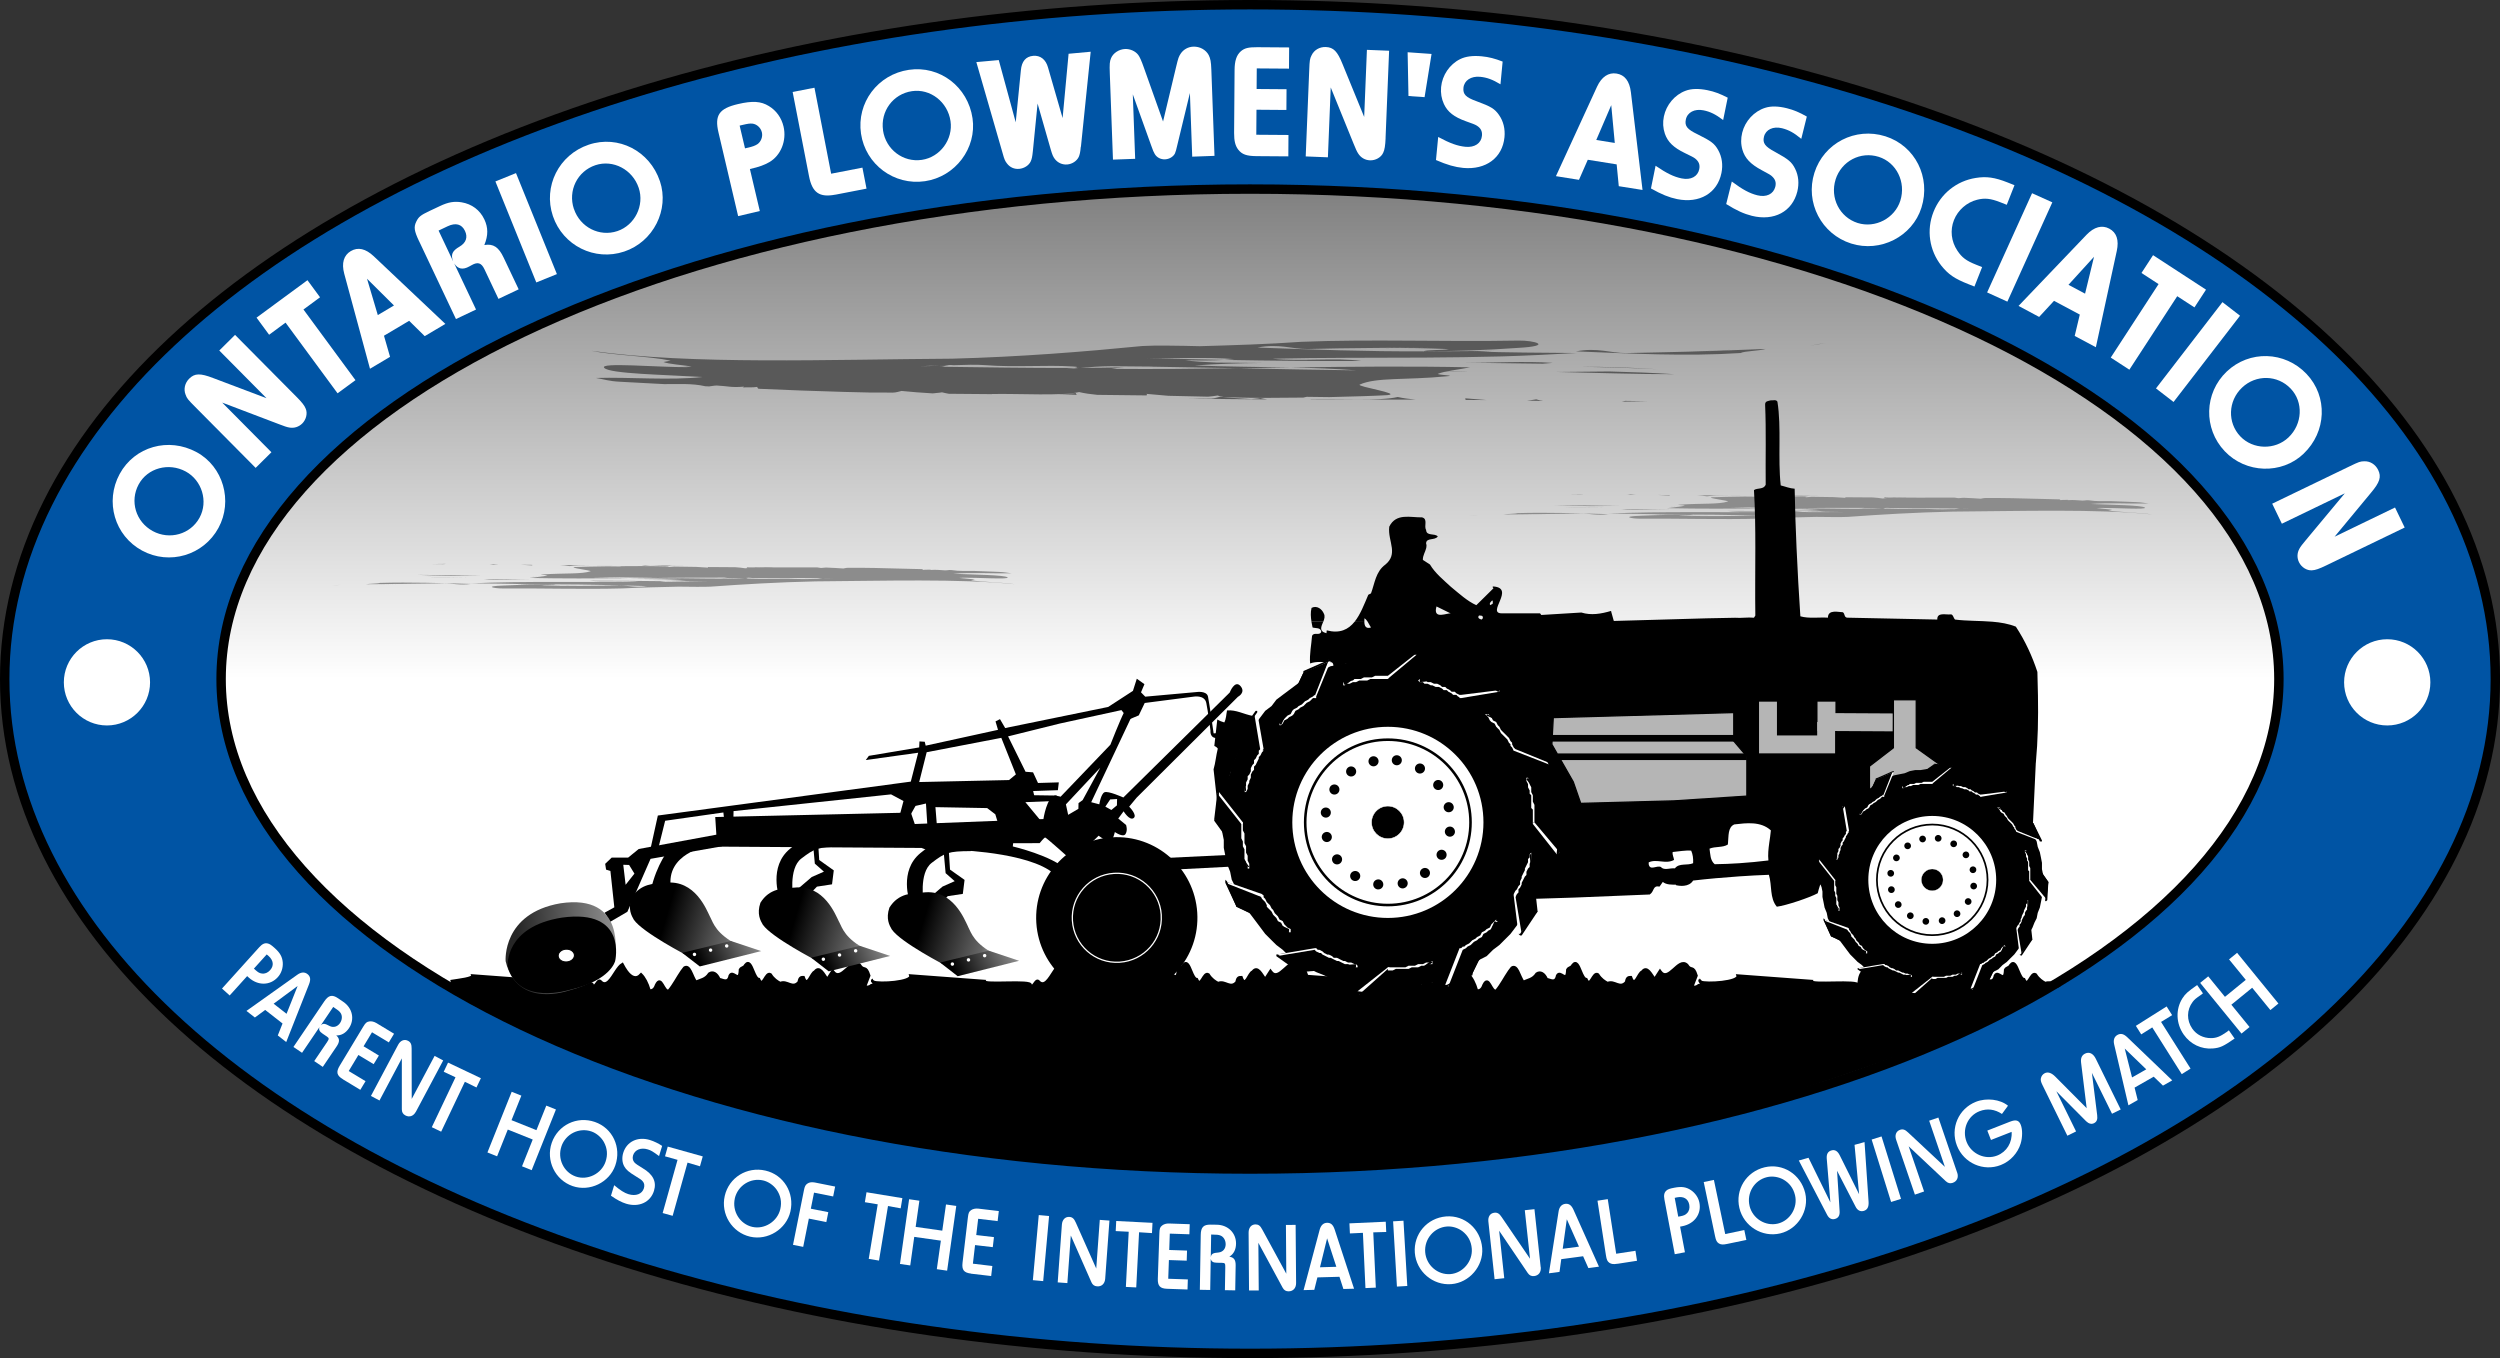 <svg xmlns="http://www.w3.org/2000/svg" xmlns:xlink="http://www.w3.org/1999/xlink" id="Layer_1" viewBox="0 0 530.63 288.25"><rect x="0" y="0" width="530.63" height="288.25" fill="#333333" stroke="none"/><defs><style>.cls-1,.cls-2,.cls-3{fill:none;}.cls-4{stroke-width:.55px;}.cls-4,.cls-5,.cls-6,.cls-7,.cls-8,.cls-9,.cls-10,.cls-11,.cls-12,.cls-3{stroke:#000;}.cls-13,.cls-5,.cls-9,.cls-10{fill:#fff;}.cls-14{fill:#8c8c8c;}.cls-15{fill:#595959;}.cls-5{stroke-width:.37px;}.cls-16{stroke-width:.07px;}.cls-16,.cls-17,.cls-18{stroke:#fff;}.cls-17{stroke-width:.11px;}.cls-6{stroke-width:.48px;}.cls-7{fill:#b5b5b5;}.cls-7,.cls-11{stroke-width:.28px;}.cls-8{fill:url(#linear-gradient);}.cls-8,.cls-12{stroke-width:2px;}.cls-19{fill:url(#linear-gradient-8);}.cls-20{fill:url(#linear-gradient-3);}.cls-21{fill:url(#linear-gradient-4);}.cls-22{fill:url(#linear-gradient-2);}.cls-23{fill:url(#linear-gradient-6);}.cls-24{fill:url(#linear-gradient-7);}.cls-25{fill:url(#linear-gradient-5);}.cls-9{stroke-width:.23px;}.cls-10{stroke-width:.55px;}.cls-18{stroke-width:.27px;}.cls-12{fill:#0054a4;}.cls-2{stroke:#b5b5b5;stroke-width:3.8px;}.cls-3{stroke-width:1.41px;}</style><linearGradient id="linear-gradient" x1="265.32" y1="248.13" x2="265.32" y2="40.12" gradientUnits="userSpaceOnUse"><stop offset=".5" stop-color="#fff"></stop><stop offset="1" stop-color="gray"></stop></linearGradient><linearGradient id="linear-gradient-2" x1="-573.59" y1="-41.14" x2="-699.15" y2="-86.84" gradientTransform="translate(297.29 201.41) rotate(-3.64) scale(.23)" gradientUnits="userSpaceOnUse"><stop offset=".14" stop-color="#d9d9d9"></stop><stop offset=".17" stop-color="#cdcdcd"></stop><stop offset=".23" stop-color="#aeaeae"></stop><stop offset=".31" stop-color="#7d7d7d"></stop><stop offset=".35" stop-color="#666"></stop><stop offset=".79" stop-color="#000"></stop></linearGradient><linearGradient id="linear-gradient-3" x1="-576.15" y1="-49.91" x2="-645.58" y2="-24.64" gradientTransform="translate(297.29 201.41) rotate(-3.64) scale(.23)" gradientUnits="userSpaceOnUse"><stop offset="0" stop-color="#b3b3b3"></stop><stop offset=".07" stop-color="#a6a6a6"></stop><stop offset="1" stop-color="#000"></stop></linearGradient><linearGradient id="linear-gradient-4" x1="-517.97" y1="-35.48" x2="-643.52" y2="-81.18" gradientTransform="translate(311.56 201.94) rotate(-3.64) scale(.23)" xlink:href="#linear-gradient-2"></linearGradient><linearGradient id="linear-gradient-5" x1="-520.52" y1="-44.25" x2="-589.94" y2="-18.98" gradientTransform="translate(311.56 201.94) rotate(-3.64) scale(.23)" xlink:href="#linear-gradient-3"></linearGradient><linearGradient id="linear-gradient-6" x1="-462.35" y1="-29.84" x2="-587.9" y2="-75.54" gradientTransform="translate(325.83 202.48) rotate(-3.64) scale(.23)" xlink:href="#linear-gradient-2"></linearGradient><linearGradient id="linear-gradient-7" x1="-464.9" y1="-38.6" x2="-534.32" y2="-13.34" gradientTransform="translate(325.83 202.48) rotate(-3.64) scale(.23)" xlink:href="#linear-gradient-3"></linearGradient><linearGradient id="linear-gradient-8" x1="-691.18" y1="-125.46" x2="-812.81" y2="-125.46" gradientTransform="translate(298.42 219.3) rotate(-3.64) scale(.23)" gradientUnits="userSpaceOnUse"><stop offset="0" stop-color="#b3b3b3"></stop><stop offset="1" stop-color="#262626"></stop></linearGradient></defs><ellipse class="cls-12" cx="265.32" cy="144.13" rx="264.32" ry="143.13"></ellipse><path class="cls-8" d="m46.93,144.13c0-57.44,97.77-104,218.38-104s218.39,46.57,218.39,104-97.77,104-218.39,104S46.93,201.56,46.93,144.13Z"></path><path class="cls-13" d="m41.73,95.97c5.64,3.06,7.75,10.36,4.64,16.08-3.16,5.82-10.4,7.97-16.22,4.81-5.82-3.16-7.94-10.38-4.75-16.26,3.16-5.82,10.38-7.86,16.32-4.63Zm-9.32,16.75c3.6,1.95,8.03.69,9.95-2.85,1.87-3.44.51-7.92-2.93-9.79-3.63-1.97-8.12-.74-10,2.74-1.93,3.56-.61,7.95,2.99,9.9Z"></path><path class="cls-13" d="m62.93,84.22c1.15,1.16,1.71,1.87,1.95,2.51.44.98.11,2.33-.73,3.16-.74.73-1.75,1.05-2.77.85q-.64-.1-2.15-.7l-12.07-4.59,10.45,10.54-3.35,3.32-12.82-12.93c-1.64-1.65-1.76-1.82-2.05-2.61-.46-1.15-.16-2.48.77-3.4,1.16-1.15,2.33-1.19,5.1-.12l11.31,4.27-10.03-10.12,3.35-3.32,13.04,13.15Z"></path><path class="cls-13" d="m67.93,63.1l-3.52,2.59,11.04,15-3.8,2.79-11.04-15-3.49,2.57-2.67-3.63,10.81-7.95,2.67,3.63Z"></path><path class="cls-13" d="m90.16,71.36l-3.32-3.27-5.34,3.17,1.29,4.48-4.26,2.53-5.47-20.19c-.6-2.23-.1-3.9,1.39-4.78,1.52-.9,3.15-.54,4.88,1.09l15.2,14.36-4.38,2.6Zm-12.26-12.2l2.29,7.72,3.43-2.04-5.72-5.68Z"></path><path class="cls-13" d="m88.95,51.2c-1.04-2.19-1.16-3.02-.59-4.17.49-1,.9-1.35,2.78-2.24l2.23-1.05c1.79-.85,3.03-1.05,4.61-.8,2.16.36,3.87,1.62,4.82,3.62.83,1.76.84,3.4,0,5.45,1.92-.33,3.05.44,4.11,2.69l3.18,6.71-4.29,2.03-2.98-6.3c-.64-1.35-1.41-1.6-2.71-.86l-.49.27c-1.4.78-2.42.57-3.21-.63l4.63,9.78-4.26,2.02-7.82-16.52Zm7.22,4.22c-.54-1.39-.16-2.19,1.35-3.06,1.41-.82,1.81-2.01,1.17-3.35-.68-1.44-1.96-1.8-3.69-.98l-1.91.91,3.07,6.49Z"></path><path class="cls-13" d="m118.2,58.18l-4.37,1.77-8.68-21.44,4.37-1.77,8.68,21.43Z"></path><path class="cls-13" d="m140.07,38.45c2.04,6.08-1.39,12.87-7.57,14.94-6.28,2.11-13.04-1.26-15.15-7.54-2.11-6.28,1.27-13.01,7.61-15.14,6.28-2.11,12.95,1.32,15.1,7.73Zm-18.25,5.9c1.3,3.88,5.41,5.98,9.22,4.7,3.71-1.25,5.78-5.45,4.53-9.17-1.31-3.91-5.44-6.07-9.19-4.82-3.85,1.29-5.87,5.41-4.57,9.29Z"></path><path class="cls-13" d="m156.67,45.87l-4.17-17.75c-.86-3.65.12-5.09,4.14-6.03,3.07-.72,4.88-.61,6.55.42,1.58.95,2.69,2.5,3.12,4.36.7,2.97-.58,6.15-3.03,7.55-1.07.61-2.08.99-4.11,1.46l2.1,8.91-4.59,1.08Zm2-14.5c1.11-.26,1.64-.46,2.13-.79.73-.53,1.13-1.55.91-2.49-.23-.98-1.08-1.74-2-1.85-.55-.05-.93,0-2.21.3l-.51.12,1.14,4.83.54-.13Z"></path><path class="cls-13" d="m177.32,41.31c-3.4.66-4.92-.42-5.6-3.89l-3.48-17.9,4.63-.9,3.54,18.25,6.64-1.29.87,4.46-6.6,1.28Z"></path><path class="cls-13" d="m206.42,25.09c.93,6.35-3.64,12.42-10.09,13.37-6.55.96-12.61-3.54-13.58-10.09-.96-6.55,3.54-12.58,10.17-13.55,6.55-.96,12.52,3.59,13.5,10.28Zm-19,2.59c.6,4.05,4.27,6.84,8.25,6.25,3.88-.57,6.65-4.35,6.08-8.22-.6-4.08-4.28-6.94-8.19-6.36-4.01.59-6.73,4.28-6.13,8.33Z"></path><path class="cls-13" d="m229.4,31.14c-.1,1.19-.23,1.69-.43,2.16-.41.87-1.39,1.52-2.43,1.61-1.04.09-2.01-.34-2.64-1.15-.39-.52-.53-.86-.88-2.04l-2.79-9.74-1,10.08c-.13,1.26-.23,1.69-.46,2.2-.38.83-1.36,1.48-2.43,1.58-1.04.1-1.98-.31-2.61-1.15-.39-.49-.57-.89-.88-2.04l-5.62-19.47,4.76-.43,3.6,13.21,1.09-11.02c.17-1.93,1.06-2.95,2.61-3.09,1.52-.14,2.68.77,3.15,2.46l3.1,10.75,1.27-13.65,4.69-.43-2.07,20.16Z"></path><path class="cls-13" d="m253.05,33.25l-.49-13.51-2.65,10.96c-.24,1.08-.36,1.47-.52,1.86-.35.71-1.2,1.22-2.1,1.26-.93.04-1.75-.39-2.19-1.13-.26-.44-.34-.65-.76-1.81l-3.9-10.86.5,13.69-4.71.17-.67-18.23c-.08-2.08-.03-2.6.26-3.3.45-1.09,1.7-1.9,2.98-1.95,1.07-.04,2.17.44,2.79,1.25q.47.61,1.21,2.73l4.06,11.41,2.77-11.59c.48-2,.55-2.14.97-2.81.59-.89,1.58-1.45,2.69-1.49,1.39-.05,2.66.67,3.26,1.79.37.75.5,1.4.56,3.1l.67,18.29-4.71.17Z"></path><path class="cls-13" d="m273.58,14.57l-6.83-.05-.03,4.37,6.35.05-.03,4.4-6.35-.05-.04,5.31,6.83.05-.03,4.54-6.76-.05c-2.12-.02-3.08-.37-3.87-1.38-.62-.8-.89-1.84-.88-3.54l.1-13.35c.01-1.94.41-3.15,1.28-3.94.8-.72,1.64-.92,3.54-.91l6.76.05-.03,4.51Z"></path><path class="cls-13" d="m294.1,29.27c-.07,1.63-.21,2.53-.51,3.14-.42.99-1.63,1.67-2.81,1.62-1.04-.04-1.95-.57-2.51-1.46q-.36-.53-.96-2.05l-4.86-11.96-.6,14.83-4.71-.19.74-18.19c.09-2.32.14-2.53.51-3.28.53-1.12,1.7-1.8,3.02-1.75,1.63.07,2.46.9,3.56,3.65l4.58,11.19.58-14.24,4.71.19-.75,18.5Z"></path><path class="cls-13" d="m298.95,20.38l-.18-9.29,5.08.36-1.48,9.17-3.42-.24Z"></path><path class="cls-13" d="m318.49,17.9c-1.71-1.03-2.89-1.46-4.34-1.6-1.93-.18-3.38.79-3.53,2.34-.13,1.38.5,2.03,2.79,2.85,3.06,1.13,3.82,1.59,4.74,2.89.95,1.34,1.35,2.99,1.18,4.75-.42,4.35-3.94,6.97-8.78,6.51-1.73-.17-3.39-.64-5.76-1.67l.47-4.9c2.52,1.36,4.1,1.92,5.79,2.09,1.97.19,3.35-.76,3.5-2.35.09-.97-.26-1.63-1.12-2.16-.33-.21-.93-.44-2.28-.91-2.53-.9-3.89-1.98-4.67-3.65-.52-1.13-.72-2.33-.6-3.61.24-2.52,1.82-4.84,4.02-5.92,1.17-.59,2.72-.79,4.59-.61,1.55.15,2.78.47,4.45,1.12l-.46,4.83Z"></path><path class="cls-13" d="m343.59,39.53l-.45-4.64-6.13-.98-1.87,4.26-4.89-.78,8.73-19c.97-2.09,2.42-3.05,4.13-2.78,1.75.28,2.76,1.6,3.05,3.96l2.47,20.75-5.03-.8Zm-1.6-17.21l-3.18,7.39,3.93.63-.75-8.02Z"></path><path class="cls-13" d="m365.73,25.47c-1.6-1.21-2.72-1.76-4.15-2.05-1.9-.39-3.45.43-3.76,1.96-.28,1.36.28,2.07,2.48,3.12,2.92,1.45,3.63,1.98,4.4,3.38.8,1.44,1.03,3.11.68,4.84-.87,4.28-4.66,6.51-9.41,5.54-1.7-.35-3.3-.99-5.55-2.26l.98-4.82c2.36,1.61,3.87,2.35,5.54,2.69,1.94.4,3.41-.4,3.73-1.96.19-.95-.09-1.65-.88-2.27-.3-.24-.88-.53-2.17-1.15-2.41-1.16-3.65-2.37-4.25-4.12-.4-1.18-.47-2.39-.21-3.65.51-2.48,2.32-4.62,4.62-5.46,1.22-.46,2.79-.49,4.62-.12,1.53.31,2.71.77,4.31,1.59l-.97,4.76Z"></path><path class="cls-13" d="m382.3,29.45c-1.54-1.28-2.64-1.87-4.05-2.23-1.89-.47-3.47.28-3.84,1.79-.33,1.35.19,2.09,2.34,3.23,2.86,1.57,3.54,2.13,4.26,3.56.74,1.47.89,3.15.47,4.87-1.06,4.24-4.93,6.31-9.64,5.14-1.68-.42-3.25-1.13-5.45-2.5l1.19-4.78c2.29,1.71,3.77,2.51,5.42,2.92,1.92.48,3.42-.26,3.81-1.8.24-.94-.02-1.65-.78-2.3-.29-.25-.86-.57-2.12-1.24-2.37-1.27-3.55-2.53-4.07-4.3-.35-1.19-.36-2.41-.05-3.66.61-2.46,2.52-4.52,4.85-5.26,1.24-.41,2.81-.37,4.62.08,1.51.38,2.67.88,4.24,1.77l-1.17,4.71Z"></path><path class="cls-13" d="m407.83,44.08c-1.93,6.12-8.7,9.58-14.92,7.61-6.31-2-9.8-8.7-7.8-15.01,2-6.31,8.68-9.76,15.07-7.75,6.31,2,9.69,8.7,7.65,15.15Zm-18.22-5.98c-1.23,3.9.85,8.01,4.68,9.23,3.73,1.18,7.88-1,9.06-4.74,1.24-3.93-.82-8.11-4.59-9.3-3.87-1.22-7.92.91-9.16,4.82Z"></path><path class="cls-13" d="m424.54,42.92c-2.03-.8-3.29-.93-4.9-.52-2.19.55-4.07,2.19-4.91,4.32-.84,2.13-.59,4.5.72,6.47.95,1.46,1.9,2.17,4,3l1.26.5-1.63,4.13-1.26-.5c-2.97-1.17-4.26-2.06-5.76-3.92-2.56-3.25-3.2-7.57-1.67-11.43,1.53-3.87,4.91-6.56,8.96-7.2,2.27-.37,4.04-.12,6.75.95l1.48.59-1.64,4.16-1.39-.55Z"></path><path class="cls-13" d="m426.06,64.02l-4.29-1.95,9.54-21.06,4.3,1.94-9.54,21.07Z"></path><path class="cls-13" d="m440.36,71.3l1.08-4.53-5.47-2.92-3.16,3.42-4.37-2.34,14.45-15.12c1.6-1.66,3.28-2.1,4.81-1.28,1.56.83,2.09,2.42,1.59,4.74l-4.44,20.43-4.49-2.4Zm4.1-16.8l-5.42,5.95,3.52,1.88,1.9-7.83Z"></path><path class="cls-13" d="m465.78,65.25l-3.66-2.38-10.16,15.6-3.95-2.57,10.15-15.6-3.63-2.36,2.46-3.78,11.24,7.32-2.46,3.77Z"></path><path class="cls-13" d="m461.34,85.32l-3.73-2.88,14.11-18.31,3.73,2.88-14.11,18.31Z"></path><path class="cls-13" d="m488.93,96.32c-4.65,4.42-12.25,4.18-16.73-.55-4.56-4.8-4.37-12.35.43-16.91,4.8-4.56,12.32-4.35,16.93.5,4.56,4.8,4.27,12.3-.63,16.95Zm-13.06-14.04c-2.97,2.82-3.13,7.42-.36,10.34,2.7,2.84,7.38,2.93,10.22.23,2.99-2.84,3.21-7.5.48-10.36-2.79-2.94-7.38-3.03-10.34-.21Z"></path><path class="cls-13" d="m493.73,120.02c-1.47.71-2.32,1.01-3.01,1.03-1.07.09-2.24-.65-2.75-1.71-.46-.94-.42-1.99.1-2.9q.3-.57,1.36-1.81l8.26-9.92-13.36,6.45-2.05-4.25,16.39-7.91c2.09-1.01,2.29-1.07,3.13-1.09,1.24-.06,2.39.65,2.97,1.84.71,1.47.37,2.6-1.54,4.86l-7.71,9.31,12.83-6.2,2.05,4.25-16.67,8.05Z"></path><path class="cls-13" d="m47.12,209.82l7.9-8.76c.64-.71,1.17-.96,1.8-.81.4.08.77.33,1.49.98,1.16,1.04,1.61,1.88,1.71,3.08.07,1.13-.3,2.26-1.05,3.09-1.63,1.81-4.22,1.85-6.17.09l-.34-.31-3.71,4.11-1.64-1.48Zm6.95-4.07l.15.14c.56.5.87.68,1.35.74.64.1,1.26-.15,1.76-.71.85-.94.73-2.06-.33-3.02-.08-.07-.22-.2-.39-.32l-2.72,3.01.17.15Z"></path><path class="cls-13" d="m58.96,219.78l1.01-2.54-3.68-2.88-2.19,1.61-1.79-1.4,10.8-7.68c.79-.57,1.54-.62,2.15-.14.62.49.73,1.13.35,2.12l-4.86,12.31-1.78-1.4Zm4.21-10.5l-5.09,3.76,2.74,2.14,2.35-5.9Z"></path><path class="cls-13" d="m66.7,225.21l2.74-4.05c.44-.66.44-.81-.07-1.16l-.88-.59c-.69-.47-.87-.84-.68-1.41l-3.7,5.46-1.83-1.24,6.54-9.66c.91-1.34,1.68-1.52,2.94-.67l1.1.75c1.96,1.33,2.47,3.73,1.2,5.61-.7,1.03-1.63,1.56-2.69,1.52.75.68.76,1.32.09,2.32l-2.95,4.36-1.83-1.24Zm1.33-7.52c.5-.52.83-.52,1.95.09.81.4,1.66.14,2.19-.63.48-.71.52-1.58.11-2.16-.25-.37-.51-.57-1.55-1.27l-2.69,3.98Z"></path><path class="cls-13" d="m72.78,229.07c-1.3-.78-1.49-1.52-.69-2.85l4.97-8.25c.53-.87.75-1.08,1.32-1.17.44-.08.99.04,1.48.33l3.78,2.28-1.11,1.84-3.57-2.15-1.79,2.98,3.25,1.96-1.11,1.83-3.24-1.95-2.05,3.41,3.57,2.15-1.11,1.84-3.69-2.23Z"></path><path class="cls-13" d="m88.27,235.96c-.5.94-1.37,1.25-2.23.79-.51-.27-.75-.68-.75-1.29v-10.82s-4.74,8.94-4.74,8.94l-1.82-.96,5.78-10.87c.49-.92,1.32-1.25,2.11-.83.55.29.76.74.75,1.65l.02,10.68,4.86-9.14,1.82.97-5.8,10.9Z"></path><path class="cls-13" d="m98.67,229.61l-5.03,10.59-1.99-.95,5.03-10.59-2.5-1.18.92-1.94,6.97,3.31-.94,1.97-2.46-1.21Z"></path><path class="cls-13" d="m110.8,247.55l2.27-5.68-5.29-2.12-2.27,5.68-2.05-.82,5.15-12.88,2.05.82-2.09,5.21,5.29,2.12,2.09-5.21,2.05.82-5.15,12.88-2.05-.82Z"></path><path class="cls-13" d="m130.6,247.36c-1.25,3.62-5.43,5.65-9.06,4.39-3.73-1.29-5.73-5.44-4.43-9.19,1.31-3.77,5.35-5.74,9.16-4.42,3.75,1.3,5.67,5.37,4.33,9.22Zm-11.43-4.04c-.9,2.61.47,5.51,3.04,6.4,2.52.87,5.44-.58,6.31-3.12.51-1.48.38-2.88-.35-4.21-.57-1.01-1.56-1.86-2.62-2.23-2.61-.9-5.48.5-6.39,3.16Z"></path><path class="cls-13" d="m139.88,245.37c-1.37-1-1.7-1.2-2.4-1.41-1.45-.45-2.75.09-3.11,1.27-.16.54-.07,1.09.27,1.48q.3.37,1.75,1.23c2.23,1.31,3.01,2.88,2.42,4.81-.74,2.43-3.2,3.57-5.91,2.74-.97-.3-1.97-.82-3.22-1.7l.68-2.23c1.3,1.09,2.17,1.64,3.01,1.9,1.59.49,2.92-.02,3.3-1.25.17-.56.09-1.08-.23-1.44-.25-.32-.55-.54-1.51-1.11-1.43-.87-2.02-1.36-2.41-2.06-.47-.8-.55-1.89-.24-2.9.73-2.39,3.08-3.52,5.66-2.73.88.27,1.84.74,2.6,1.25l-.66,2.17Z"></path><path class="cls-13" d="m145.93,246.77l-3.16,11.29-2.12-.59,3.16-11.29-2.66-.75.58-2.06,7.43,2.08-.59,2.1-2.63-.78Z"></path><path class="cls-13" d="m167.76,257.16c-.86,3.73-4.79,6.19-8.54,5.33-3.85-.89-6.28-4.79-5.39-8.66.89-3.89,4.71-6.28,8.64-5.37,3.87.89,6.21,4.73,5.29,8.7Zm-11.79-2.79c-.62,2.7,1.06,5.43,3.71,6.04,2.59.59,5.34-1.16,5.94-3.78.35-1.52.07-2.9-.8-4.15-.68-.95-1.75-1.68-2.84-1.93-2.69-.62-5.39,1.09-6.02,3.82Z"></path><path class="cls-13" d="m168.32,264.21l2.31-11.54c.17-.88.34-1.18.76-1.46.39-.28.94-.34,1.57-.22l4.3.86-.42,2.1-4.06-.81-.68,3.41,3.71.74-.42,2.1-3.71-.74-1.2,6-2.16-.43Z"></path><path class="cls-13" d="m188.48,255.98l-1.91,11.58-2.18-.36,1.91-11.58-2.73-.45.35-2.11,7.61,1.25-.36,2.16-2.7-.49Z"></path><path class="cls-13" d="m198.84,269.39l.86-6.06-5.65-.8-.85,6.06-2.18-.31,1.94-13.74,2.18.31-.79,5.56,5.65.8.79-5.56,2.18.31-1.94,13.74-2.18-.31Z"></path><path class="cls-13" d="m206.1,270.32c-1.51-.18-1.98-.78-1.8-2.31l1.13-9.56c.12-1.01.23-1.29.71-1.61.36-.25.92-.37,1.48-.31l4.38.52-.25,2.13-4.13-.49-.41,3.45,3.76.44-.25,2.13-3.76-.44-.46,3.95,4.13.49-.25,2.13-4.28-.5Z"></path><path class="cls-13" d="m219.23,271.71l1.25-13.81,2.19.2-1.25,13.82-2.19-.2Z"></path><path class="cls-13" d="m234.58,271.41c-.08,1.06-.75,1.7-1.72,1.62-.58-.04-.96-.32-1.21-.88l-4.37-9.91-.73,10.1-2.05-.15.89-12.28c.08-1.04.71-1.68,1.6-1.62.62.05.99.37,1.35,1.2l4.34,9.76.75-10.33,2.05.15-.9,12.32Z"></path><path class="cls-13" d="m241.77,261.55l-.6,11.71-2.2-.11.6-11.71-2.76-.14.11-2.14,7.7.39-.11,2.18-2.74-.18Z"></path><path class="cls-13" d="m247.74,273.55c-1.52-.05-2.04-.61-1.99-2.15l.33-9.62c.03-1.02.13-1.31.58-1.66.34-.28.89-.45,1.45-.43l4.41.15-.07,2.14-4.16-.14-.12,3.47,3.78.13-.07,2.14-3.78-.13-.14,3.97,4.16.14-.07,2.14-4.3-.15Z"></path><path class="cls-13" d="m259.99,273.85l.08-4.88c.01-.79-.07-.92-.69-.93l-1.06-.02c-.83-.01-1.18-.23-1.34-.81l-.11,6.59-2.2-.04.19-11.66c.03-1.62.58-2.19,2.09-2.17l1.33.02c2.37.04,4.11,1.77,4.07,4.04-.02,1.25-.51,2.2-1.42,2.74,1,.16,1.36.69,1.34,1.89l-.09,5.26-2.2-.04Zm-3-7.02c.14-.7.41-.89,1.68-.99.9-.11,1.47-.79,1.48-1.72.01-.85-.43-1.61-1.09-1.87-.41-.17-.75-.2-1.99-.22l-.08,4.8Z"></path><path class="cls-13" d="m275.1,272.33c0,1.06-.61,1.75-1.59,1.76-.58,0-.98-.24-1.27-.78l-5.15-9.52.08,10.12h-2.06s-.09-12.29-.09-12.29c0-1.04.57-1.73,1.46-1.74.62,0,1.02.28,1.44,1.09l5.1,9.38-.08-10.35,2.06-.02.1,12.35Z"></path><path class="cls-13" d="m285.14,273.6l-.84-2.6-4.68.13-.66,2.64-2.27.06,3.41-12.81c.25-.94.79-1.46,1.56-1.48.79-.02,1.28.4,1.62,1.41l4.12,12.58-2.27.06Zm-3.46-10.76l-1.51,6.14,3.47-.1-1.96-6.04Z"></path><path class="cls-13" d="m291.48,261.58l.54,11.72-2.2.1-.54-11.73-2.76.13-.1-2.14,7.71-.35.1,2.18-2.75.08Z"></path><path class="cls-13" d="m296.5,273.08l-.81-13.85,2.2-.13.81,13.85-2.2.13Z"></path><path class="cls-13" d="m314.6,264.91c.3,3.81-2.72,7.35-6.55,7.65-3.94.31-7.43-2.69-7.75-6.65-.31-3.98,2.61-7.4,6.63-7.72,3.96-.31,7.35,2.65,7.67,6.72Zm-12.1.87c.22,2.76,2.64,4.86,5.35,4.65,2.65-.21,4.75-2.71,4.54-5.39-.12-1.55-.8-2.79-2-3.72-.93-.7-2.17-1.08-3.29-.99-2.76.22-4.82,2.66-4.6,5.46Z"></path><path class="cls-13" d="m327.03,268.94c.11,1.05-.43,1.8-1.41,1.91-.58.06-1-.14-1.35-.65l-6.07-8.97,1.08,10.07-2.05.22-1.32-12.25c-.11-1.04.39-1.78,1.29-1.87.62-.07,1.04.18,1.54.94l6.01,8.83-1.11-10.3,2.05-.22,1.32,12.29Z"></path><path class="cls-13" d="m337.13,269.14l-1.11-2.5-4.64.62-.37,2.7-2.25.3,2.05-13.1c.14-.96.63-1.53,1.4-1.64.78-.1,1.32.27,1.76,1.24l5.41,12.09-2.25.3Zm-4.57-10.35l-.87,6.27,3.45-.46-2.58-5.81Z"></path><path class="cls-13" d="m343.33,268.23c-.88.14-1.29.09-1.74-.2-.43-.31-.58-.65-.73-1.61l-1.79-11.57,2.18-.33,1.79,11.59,4.09-.63.33,2.12-4.13.64Z"></path><path class="cls-13" d="m355.47,266.2l-2.19-11.59c-.18-.94-.05-1.51.44-1.93.31-.27.72-.41,1.69-.59,1.53-.29,2.47-.15,3.48.51.94.63,1.61,1.6,1.82,2.7.45,2.39-1.08,4.48-3.66,4.97l-.45.09,1.03,5.44-2.17.41Zm.97-8l.2-.04c.74-.14,1.07-.29,1.41-.63.47-.45.64-1.1.5-1.83-.24-1.25-1.19-1.83-2.6-1.56-.1.02-.29.05-.49.11l.75,3.99.23-.04Z"></path><path class="cls-13" d="m366.58,264.03c-.88.18-1.28.16-1.74-.1-.44-.29-.62-.61-.82-1.57l-2.4-11.47,2.16-.45,2.4,11.49,4.05-.85.44,2.1-4.09.85Z"></path><path class="cls-13" d="m383.16,253.22c.88,3.72-1.55,7.68-5.29,8.57-3.84.91-7.76-1.51-8.68-5.38-.92-3.88,1.44-7.72,5.36-8.65,3.87-.92,7.66,1.49,8.61,5.46Zm-11.82,2.72c.64,2.69,3.36,4.4,6.01,3.77,2.59-.62,4.28-3.41,3.65-6.02-.36-1.52-1.23-2.64-2.55-3.37-1.03-.55-2.31-.73-3.4-.47-2.69.64-4.35,3.37-3.7,6.1Z"></path><path class="cls-13" d="m396.61,255.11c.06,1.08-.26,1.69-1.04,1.91-.7.2-1.33-.12-1.72-.9l-3.93-7.62.54,8.55c.07.93-.26,1.48-1,1.68-.66.19-1.26-.12-1.64-.86l-6.02-11.55,2.06-.58,4.64,9.46-.77-9.29c-.07-.95.25-1.52,1-1.73.74-.21,1.31.13,1.77,1.06l4.1,8.24-.97-10.48,2.12-.59.86,12.69Z"></path><path class="cls-13" d="m401.39,255.12l-4.13-13.25,2.1-.66,4.13,13.25-2.1.66Z"></path><path class="cls-13" d="m415.42,248.89c.34,1-.03,1.85-.95,2.17-.55.19-1,.08-1.46-.34l-7.89-7.41,3.27,9.58-1.95.67-3.98-11.65c-.34-.98,0-1.82.84-2.11.59-.2,1.06-.05,1.71.58l7.8,7.29-3.34-9.8,1.95-.67,3.99,11.69Z"></path><path class="cls-13" d="m426.66,238.07c1.24-.49,1.88-.29,2.26.7.38.97.37,2.65-.03,3.95-.62,2.05-2.22,3.78-4.22,4.56-3.68,1.45-7.85-.4-9.3-4.1-1.46-3.72.33-7.86,4.02-9.32,2.26-.89,5.16-.53,6.81.83l-1.28,1.75c-1.52-1.01-3.14-1.22-4.77-.58-2.55,1-3.76,3.92-2.73,6.53,1.01,2.55,3.96,3.87,6.48,2.88,2.03-.8,3.23-2.75,3.07-5.03l-4.38,1.72-.78-1.99,4.84-1.9Z"></path><path class="cls-13" d="m448.28,236.4l-4.27-8.68,1.12,8.98c.12.89-.09,1.41-.67,1.7-.54.27-1.13.11-1.67-.41l-6.33-6.37,4.19,8.53-1.85.91-5.29-10.77c-.33-.67-.41-1.03-.33-1.42.11-.49.39-.86.82-1.08.67-.33,1.42-.09,2.24.73l6.66,6.7-1.19-9.69c-.11-.94.16-1.56.85-1.9.88-.43,1.72-.03,2.27,1.09l5.29,10.77-1.85.91Z"></path><path class="cls-13" d="m459.1,230.43l-1.97-1.9-4.06,2.32.66,2.64-1.97,1.12-3.02-12.9c-.23-.95.01-1.66.68-2.04.69-.39,1.32-.25,2.09.48l9.55,9.16-1.97,1.12Zm-8.12-7.87l1.55,6.13,3.02-1.72-4.57-4.41Z"></path><path class="cls-13" d="m458.68,216.89l6.27,9.92-1.87,1.18-6.26-9.92-2.34,1.48-1.14-1.81,6.53-4.12,1.17,1.85-2.34,1.43Z"></path><path class="cls-13" d="m474.29,220.44c-2.41,1.66-3.05,1.96-4.62,2.1-2.42.2-4.74-.89-6.18-2.96-1.63-2.33-1.74-5.35-.27-7.68.65-.99,1.1-1.4,3.13-2.82l1.23,1.76-.36.28c-1.19.81-1.44,1.03-1.82,1.53-1.28,1.68-1.32,3.92-.08,5.69.89,1.28,2.35,2.01,3.96,2,1.14,0,1.95-.33,3.3-1.27.05-.04.29-.2.5-.38l1.23,1.75Z"></path><path class="cls-13" d="m481.89,214.39l-3.86-4.74-4.42,3.6,3.86,4.74-1.71,1.39-8.77-10.76,1.71-1.39,3.55,4.35,4.42-3.6-3.55-4.35,1.71-1.39,8.77,10.76-1.71,1.39Z"></path><path class="cls-13" d="m31.85,144.83c0-5.05-4.1-9.15-9.15-9.15s-9.15,4.1-9.15,9.15,4.1,9.15,9.15,9.15,9.15-4.1,9.15-9.15Z"></path><path class="cls-13" d="m515.85,144.83c0-5.05-4.1-9.15-9.15-9.15s-9.16,4.1-9.16,9.15,4.1,9.15,9.16,9.15,9.15-4.1,9.15-9.15Z"></path><path d="m101.73,212.72s49.52,34.69,173.16,35.88c85.09,0,156.62-36.74,156.62-36.74l-160.77-.32s-166.04.59-167.82-.89c-1.78-1.48-1.19,2.08-1.19,2.08Z"></path><path class="cls-15" d="m345.12,74.94c8.81-.2,17.63-.28,25.53-.92-3.16.25-6.33.45-9.51.57,4.75-.18,8.76-.34,13.63-.53-1.42.44-4.57.44-5.31.87-11.63.76-23.43.11-34.96-.35,4.58-.87,7.4.38,10.63.36Z"></path><path class="cls-15" d="m387.52,72.81c-1.15.2-2.26.39-3.36.57,1.17-.23,2.32-.45,3.36-.57Z"></path><path class="cls-15" d="m266.94,78.85c-1.35.05-2.71.1-4.03.11,1.32-.09,2.68-.09,4.03-.11Z"></path><path class="cls-15" d="m329.6,77.02c-.71.07-1.42.14-2.15.18-5.43-.07-10.94-.15-16.54-.22,6.09.07,12.59-.38,18.69.04Z"></path><path class="cls-15" d="m335.49,77.85c5.54-.02,11.16.18,16.42.53-5.26-.27-10.79-.44-16.42-.53Z"></path><path class="cls-15" d="m225.47,83.36c.02.08-.08.13-.24.18-.17.02-.31.05-.44.09-2.24-.11-4.47-.22-6.7-.33.55-.04,1.07-.18,1.63-.18,2.47.12,2.98.47,5.75.24Z"></path><path class="cls-15" d="m268.44,78.82l.14-.04c.46-.02.92-.04,1.38-.06.05,0,.1.01.17.02-.56.04-1.12.06-1.68.08Z"></path><path class="cls-15" d="m228.31,83.41c.04.14.09.28.28.4-1.26-.06-2.52-.12-3.78-.17.15-.03.3-.06.41-.09.84-.1,2.15.05,3.09-.13Z"></path><path class="cls-15" d="m257.04,84.58c.81,0,1.52-.3,1.9-.37,2.09.19,4.18.38,6.65.5.38-.07,1.19-.08,1.95-.23.45.12.94.21,1.46.3-5.43-.03-10.96-.1-16.68-.2,1.53-.02,3.1-.03,4.72,0Z"></path><path class="cls-15" d="m126.52,80.22c7.22-.21,15.57.56,22.61-.2-8.26-.5-19.65-.67-20.87-1.93-1.22-1.26,11.3-.11,17.77-.16q-.86-.13-1.71-.27c.85.13,1.71.27,2.47.12-1.71-.27-5.03-.52-5.97-.94l1.52-.29c-4.35-.95-12.52-1.15-16.88-2.1,21.24,3.03,50.8,1.84,76.64,1.68,14.44-.38,27.85-1.46,40.4-2.69,2.37-.16,8.07-.07,12.15.04,7.22-.21,14.44-.42,21.56-.93,15.2-.6,29.89.04,46.13-.26,3.24-.06,7.69,1.13-.29,1.56-6.61.49-13.28.68-19.98.73.77-.39,3.96-.18,5.45-.48-4.93-.2-9.01-.29-13.85-.22,3.23-.05,6.45-.09,9.68-.14-8.07.12-16.99.1-25.82.34-3.23.04-6.06-1.2-10.63-.31,11.51.42,23.36.87,35.17.8-.02,0-.05.02-.06.03,5.27-.04,10.04-.08,15.12-.12-1.58.07-3.19.15-4.58.09,3.7.15,7.38.22,11.05.26,3.68.03,7.35.07,11.02.1-5.19.29-10.49.56-15.88.72-5.38.15-10.83.21-16.3.25-10.93.06-21.89-.01-32.34.24,5.88.64,13.67-.3,18.79.48-9.57.04-19.19-.05-29.02-.23.73-.04,1.44-.1,2.15-.17-6.09-.46-12.6-.09-18.69-.2-.55-.01-1.09-.03-1.63-.04.54.01,1.09.03,1.63.04,5.6.12,11.1.25,16.53.37-2.49.15-5.14.15-8.3.07,1.71.27,4.17.38,6.64.5,3.24.03,6.48.05,9.69.08-4.96.04-9.86.22-14.35.53,6.73.27,13.66.29,20.42.43-3.72.05-7.43.1-11.14.16-6.23-.11-12.5-.23-18.85-.34l.73-.02h-1.45c-2.48-.01-4.98-.04-7.48-.07-2.25.02-4.46.17-6.65.37-.37,0-.74,0-1.11,0,.7-.12,1.04-.24-.31-.31-5.79-.38-12.07.23-18.71-.29-1.74-.14-4.09-.07-6.63.02-.69-.09-1.05-.04-1.37.05-.55.02-1.1.04-1.65.06-1.35,0-2.7.01-4.03.1,1.31,0,2.67-.05,4.03-.1.51,0,1.01-.01,1.51-.02-.34.1-.71.23-1.45.23,9.29.12,18.93.29,28.62.26-.59.09-1.39.21-1.75.26l2.86-.27c3.13-.02,6.26-.05,9.39-.12-.93.07-1.8.17-2.56.32,8.92.08,17.88,0,26.87-.13,8.43.17,16.76.35,25.08.45-4.48-.35-9.17-.51-13.94-.61,12.69-.18,25.4-.31,38.07-.03-2.28.46-5.42.79-6.85,1.38.09.28,4.18.35,1.8.53-8.65.84-14.86.16-18.39,1.75-.67.44,9.05,1.91,5.91,2.24-2.62.16-7.31.3-12.38.42-1.46-.04-2.98-.05-4.55-.06-.2-.03-.52.06-.94.16-5.49.07-10.71.09-13.6,0-1.08-.04-2.14-.07-3.2-.1-.56-.09-1.03-.2-1.4-.34-.67.11-1.34.19-2.01.25-2.85-.07-5.66-.13-8.45-.19-1.55-.14-3.11-.28-4.64-.41.03.1.28.23-.01.33-3.5-.04-6.97-.08-10.43-.12-1.41-.13-2.7-.32-3.85-.59-3.77.87-12.45.3-18.48.41v.03c-3.03-.03-6.09-.05-9.18-.08-.51-.09-1-.19-1.45-.31-.76.15-1.57.15-1.95.23-2.47-.13-4.55-.32-6.64-.52-.38.07-1.1.36-1.91.36-1.62-.04-3.19-.03-4.72-.02-1.79-.04-3.61-.09-5.44-.13-6.17-.17-12.25-.4-18.27-.67-.19-.11-.24-.25-.29-.4-.94.18-2.25.03-3.08.13.16-.05.26-.1.24-.18-2.76.23-3.27-.12-5.74-.24-.56,0-1.08.14-1.63.19-.27-.01-.54-.03-.82-.04-2.8-.64-5.59-.43-8.71-.45l-9.34-.5c-2.47-.12-3.41-.53-5.12-.8Z"></path><path class="cls-15" d="m217.27,83.26c-2.91-.16-5.81-.31-8.71-.47,3.12.03,5.91-.17,8.71.47Z"></path><path class="cls-15" d="m296.67,84.26c1.15.26,2.45.44,3.85.56-7.42,0-14.8,0-22.33-.01v-.03c6.03-.14,14.72.38,18.48-.52Z"></path><path class="cls-15" d="m225.23,83.54c-.12.03-.26.06-.41.09,0,0-.02,0-.03,0,.12-.04.27-.07.44-.09Z"></path><path class="cls-15" d="m310.85,78.76c.24,0,.48,0,.72,0-1.82.07-3.64.13-5.46.2,1.45-.12,3.07-.17,4.74-.2Z"></path><path class="cls-15" d="m330.42,78.95c3.71-.04,7.43-.07,11.14-.11,4.78.12,9.47.3,13.96.59-8.33,0-16.67-.3-25.1-.48Z"></path><path class="cls-15" d="m310.98,84.54c1.53.12,3.09.25,4.64.38-1.56-.01-3.11-.03-4.66-.04.29-.1.04-.23.01-.33Z"></path><path class="cls-15" d="m295.61,79.16c.37,0,.74,0,1.11-.01-.95.1-1.9.19-2.86.29.36-.06,1.16-.18,1.74-.28Z"></path><path class="cls-15" d="m327.48,85.1c-1.14-.02-2.28-.05-3.41-.07.67-.06,1.34-.15,2.01-.27.37.14.85.25,1.4.33Z"></path><path class="cls-15" d="m345.17,85.09c1.58.02,3.1.04,4.57.07-1.82.03-3.68.06-5.52.09.42-.1.75-.19.95-.16Z"></path><path class="cls-14" d="m94.15,123.81c-4.87.09-9.78.09-14.21.27,1.77-.07,3.54-.12,5.32-.16-2.66.06-4.9.07-7.61.09.81-.15,2.56-.12,2.99-.29,6.49-.19,13.03.04,19.38.22-2.52.35-4.09-.15-5.87-.14Z"></path><path class="cls-14" d="m70.47,124.27c.65-.05,1.28-.1,1.91-.15-.66.07-1.32.13-1.91.15Z"></path><path class="cls-14" d="m137.3,122.36c.75-.01,1.5-.03,2.22-.04-.73.04-1.48.04-2.22.04Z"></path><path class="cls-14" d="m102.71,122.97c.4-.02.79-.04,1.19-.07,3,.05,6.04.09,9.13.14-3.36-.04-6.95.11-10.31-.07Z"></path><path class="cls-14" d="m99.46,122.64c-3.06,0-6.16-.06-9.06-.21,2.9.11,5.96.18,9.06.21Z"></path><path class="cls-14" d="m160.18,120.53s.05-.05.13-.07c.09,0,.17-.02.24-.04l3.7.12c-.31.02-.59.07-.9.08-1.36-.05-1.65-.19-3.17-.09Z"></path><path class="cls-14" d="m136.47,122.37l-.08.02c-.26,0-.51.02-.76.02-.03,0-.06,0-.09,0,.31-.01.62-.02.93-.03Z"></path><path class="cls-14" d="m158.61,120.52c-.02-.06-.05-.11-.16-.16l2.09.07c-.08.01-.15.03-.23.04-.46.04-1.19-.02-1.7.06Z"></path><path class="cls-14" d="m142.76,120.06c-.45,0-.84.12-1.05.15-1.15-.08-2.31-.15-3.67-.2-.21.03-.66.03-1.08.09-.25-.05-.52-.09-.8-.12,2.99.03,6.04.05,9.2.08-.85,0-1.71.01-2.6,0Z"></path><path class="cls-14" d="m214.8,121.69c-3.99.08-8.59-.22-12.48.09,4.56.19,10.85.26,11.52.76.67.5-6.24.04-9.81.07q.47.05.94.11c-.47-.05-.94-.11-1.36-.05.94.11,2.77.21,3.3.37l-.84.12c2.4.38,6.91.46,9.32.84-11.72-1.21-28.03-.7-42.29-.6-7.97.17-15.37.62-22.3,1.12-1.31.07-4.46.03-6.71,0-3.99.09-7.97.17-11.91.37-8.39.23-16.52-.05-25.48.01-1.78.01-4.24-.48.17-.62,3.64-.17,7.33-.23,11.03-.24-.43.16-2.19.06-3.01.18,2.73.09,4.98.13,7.65.11l-5.35.04c4.46-.03,9.38-.01,14.26-.1,1.79-.01,3.35.48,5.87.13-6.35-.17-12.9-.36-19.42-.36h.03c-2.91,0-5.54,0-8.35,0,.87-.02,1.76-.05,2.53-.02-4.09-.14-8.12-.16-12.16-.2,11.39-.53,24.07-.17,35.61-.36-3.24-.26-7.55.11-10.38-.21,5.29,0,10.59.04,16.02.11-.4.02-.79.04-1.19.07,3.36.18,6.95.03,10.32.07.3,0,.6.01.9.02l-.9-.02c-3.09-.05-6.13-.09-9.13-.14,1.37-.06,2.84-.06,4.58-.03-.94-.11-2.3-.15-3.67-.2-1.79-.01-3.58-.02-5.35-.03,2.74-.01,5.44-.09,7.92-.21-3.71-.11-7.54-.11-11.27-.17,2.05-.02,4.1-.04,6.15-.06,3.44.04,6.9.09,10.4.13h-.4s.8,0,.8,0c1.37,0,2.75.02,4.13.03,1.24,0,2.46-.07,3.67-.15h.61c-.39.05-.58.1.17.12,3.2.15,6.66-.1,10.33.1.96.05,2.26.02,3.66-.02.38.04.58.01.76-.02.3,0,.61-.02.91-.03.74,0,1.49,0,2.22-.04-.72.01-1.47.03-2.22.04h-.83c.19-.03.39-.08.8-.08-5.13-.03-10.45-.09-15.8-.07.33-.04.76-.08.96-.11-.53.04-1.05.07-1.58.11-1.73.02-3.45.04-5.18.06.51-.03.99-.07,1.41-.13-4.92-.02-9.87.01-14.83.06-4.65-.07-9.26-.13-13.84-.2,2.47.15,5.06.21,7.7.26-7,.06-14.02.1-21.01-.05,1.26-.18,2.99-.3,3.78-.53-.05-.11-2.3-.15-.99-.22,4.78-.32,8.2-.03,10.15-.67.37-.17-4.99-.78-3.26-.9,1.45-.06,4.03-.11,6.83-.15.81,0,1.64.02,2.51.03.11.01.29-.02.52-.06,3.03-.03,5.91-.03,7.5,0,.59.01,1.18.03,1.77.04.31.03.57.08.77.14.37-.04.74-.08,1.11-.1,1.57.03,3.13.05,4.66.07.86.05,1.72.11,2.56.16-.02-.04-.16-.09,0-.13,1.93.01,3.85.03,5.76.04.78.05,1.49.13,2.12.23,2.08-.35,6.87-.13,10.2-.19h0c1.68,0,3.36,0,5.07,0,.28.03.55.07.8.12.42-.06.87-.06,1.08-.09,1.36.05,2.51.12,3.67.2.21-.03.6-.15,1.05-.15h2.6c.99.01,1.99.03,3,.04,3.4.08,6.75.17,10.08.25.11.05.13.1.16.16.52-.07,1.24-.02,1.7-.06-.09.02-.14.04-.13.07,1.52-.09,1.81.04,3.17.09.31,0,.6-.06.9-.08l.45.02c1.55.25,3.09.17,4.81.18l5.16.2c1.36.05,1.88.21,2.83.32Z"></path><path class="cls-14" d="m164.7,120.56c1.61.06,3.21.12,4.81.18-1.72,0-3.26.08-4.81-.18Z"></path><path class="cls-14" d="m120.89,120.16c-.63-.11-1.35-.18-2.12-.23,4.09.01,8.16.02,12.32.03h0c-3.33.06-8.12-.15-10.2.2Z"></path><path class="cls-14" d="m160.31,120.46c.07-.01.15-.02.23-.04h.01c-.07.02-.15.03-.24.04Z"></path><path class="cls-14" d="m113.06,122.33h-.4s3.01-.07,3.01-.07c-.8.04-1.7.06-2.62.07Z"></path><path class="cls-14" d="m102.26,122.2l-6.15.05c-2.64-.05-5.22-.12-7.7-.24,4.59.02,9.2.12,13.85.19Z"></path><path class="cls-14" d="m113,120.02c-.83-.05-1.7-.11-2.56-.16.86,0,1.72.02,2.57.03-.16.04-.02.09,0,.13Z"></path><path class="cls-14" d="m121.47,122.21h-.61c.52-.03,1.05-.07,1.58-.11-.2.02-.63.07-.96.11Z"></path><path class="cls-14" d="m103.9,119.75c.63.01,1.26.03,1.88.04-.37.02-.74.06-1.11.1-.2-.06-.47-.1-.77-.14Z"></path><path class="cls-14" d="m94.12,119.75c-.86,0-1.7-.02-2.51-.03,1-.01,2.02-.02,3.03-.04-.23.04-.41.08-.52.06Z"></path><path class="cls-14" d="m335.56,109c-4.87.09-9.78.09-14.21.27,1.77-.07,3.54-.12,5.32-.16-2.66.06-4.9.07-7.61.09.81-.15,2.56-.12,2.99-.29,6.49-.19,13.03.04,19.38.22-2.52.35-4.09-.15-5.87-.14Z"></path><path class="cls-14" d="m311.88,109.45c.65-.05,1.28-.1,1.91-.15-.66.07-1.32.13-1.91.15Z"></path><path class="cls-14" d="m378.71,107.55c.75-.01,1.5-.03,2.22-.04-.73.04-1.48.04-2.22.04Z"></path><path class="cls-14" d="m344.12,108.16c.4-.02.79-.04,1.19-.07,3,.05,6.04.09,9.13.14-3.36-.04-6.95.11-10.31-.07Z"></path><path class="cls-14" d="m340.87,107.83c-3.06,0-6.16-.06-9.06-.21,2.9.11,5.96.18,9.06.21Z"></path><path class="cls-14" d="m401.59,105.72s.05-.05.13-.07c.09,0,.17-.02.24-.04l3.7.12c-.31.02-.59.07-.9.08-1.36-.05-1.65-.19-3.17-.09Z"></path><path class="cls-14" d="m377.88,107.56l-.08.02c-.26,0-.51.02-.76.02-.03,0-.06,0-.09,0,.31-.01.62-.02.93-.03Z"></path><path class="cls-14" d="m400.02,105.7c-.02-.06-.05-.11-.16-.16l2.09.07c-.08.01-.15.03-.23.04-.46.04-1.19-.02-1.7.06Z"></path><path class="cls-14" d="m384.16,105.25c-.45,0-.84.12-1.05.15-1.15-.08-2.31-.15-3.67-.2-.21.03-.66.03-1.08.09-.25-.05-.52-.09-.8-.12,2.99.03,6.04.05,9.2.08-.85,0-1.71.01-2.6,0Z"></path><path class="cls-14" d="m456.21,106.88c-3.99.08-8.59-.22-12.48.09,4.56.19,10.85.26,11.52.76.67.5-6.24.04-9.81.07q.47.05.94.11c-.47-.05-.94-.11-1.36-.05.94.11,2.77.21,3.3.37l-.84.12c2.4.38,6.91.46,9.32.84-11.72-1.21-28.03-.7-42.29-.6-7.97.17-15.37.62-22.3,1.12-1.31.07-4.46.03-6.71,0-3.99.09-7.97.17-11.91.37-8.39.23-16.52-.05-25.48.01-1.78.01-4.24-.48.17-.62,3.64-.17,7.33-.23,11.03-.24-.43.16-2.19.06-3.01.18,2.73.09,4.98.13,7.65.11l-5.35.04c4.46-.03,9.38-.01,14.26-.1,1.79-.01,3.35.48,5.87.13-6.35-.17-12.9-.36-19.42-.36h.03c-2.91,0-5.54,0-8.35,0,.87-.02,1.76-.05,2.53-.02-4.09-.14-8.12-.16-12.16-.2,11.39-.53,24.07-.17,35.61-.36-3.24-.26-7.55.11-10.38-.21,5.29,0,10.59.04,16.02.11-.4.02-.79.04-1.19.07,3.36.18,6.95.03,10.32.07.3,0,.6.01.9.02l-.9-.02c-3.09-.05-6.13-.09-9.13-.14,1.37-.06,2.84-.06,4.58-.03-.94-.11-2.3-.15-3.67-.2-1.79-.01-3.58-.02-5.35-.03,2.74-.01,5.44-.09,7.92-.21-3.71-.11-7.54-.11-11.27-.17,2.05-.02,4.1-.04,6.15-.06,3.44.04,6.9.09,10.4.13h-.4s.8,0,.8,0c1.37,0,2.75.02,4.13.03,1.24,0,2.46-.07,3.67-.15h.61c-.39.05-.58.1.17.12,3.2.15,6.66-.1,10.33.1.96.05,2.26.02,3.66-.02.38.04.58.01.76-.02.3,0,.61-.02.91-.03.74,0,1.49,0,2.22-.04-.72.01-1.47.03-2.22.04h-.83c.19-.03.39-.08.8-.08-5.13-.03-10.45-.09-15.8-.07.33-.04.76-.08.96-.11-.53.04-1.05.07-1.58.11-1.73.02-3.45.04-5.18.06.51-.03.99-.07,1.41-.13-4.92-.02-9.87.01-14.83.06-4.65-.07-9.26-.13-13.84-.2,2.47.15,5.06.21,7.7.26-7,.06-14.02.1-21.01-.05,1.26-.18,2.99-.3,3.78-.53-.05-.11-2.3-.15-.99-.22,4.78-.32,8.2-.03,10.15-.67.37-.17-4.99-.78-3.26-.9,1.45-.06,4.03-.11,6.83-.15.81,0,1.64.02,2.51.03.11.01.29-.02.52-.06,3.03-.03,5.91-.03,7.5,0,.59.01,1.18.03,1.77.04.31.03.57.08.77.14.37-.04.74-.08,1.11-.1,1.57.03,3.13.05,4.66.07.86.05,1.72.11,2.56.16-.02-.04-.16-.09,0-.13,1.93.01,3.85.03,5.76.04.78.05,1.49.13,2.12.23,2.08-.35,6.87-.13,10.2-.19h0c1.68,0,3.36,0,5.07,0,.28.03.55.07.8.12.42-.06.87-.06,1.08-.09,1.36.05,2.51.12,3.67.2.21-.03.6-.15,1.05-.15h2.6c.99.01,1.99.03,3,.04,3.4.08,6.75.17,10.08.25.11.05.13.1.16.16.52-.07,1.24-.02,1.7-.06-.09.02-.14.04-.13.07,1.52-.09,1.81.04,3.17.09.31,0,.6-.06.9-.08l.45.02c1.55.25,3.09.17,4.81.18l5.16.2c1.36.05,1.88.21,2.83.32Z"></path><path class="cls-14" d="m406.11,105.75c1.61.06,3.21.12,4.81.18-1.72,0-3.26.08-4.81-.18Z"></path><path class="cls-14" d="m362.3,105.35c-.63-.11-1.35-.18-2.12-.23,4.09.01,8.16.02,12.32.03h0c-3.33.06-8.12-.15-10.2.2Z"></path><path class="cls-14" d="m401.72,105.65c.07-.01.15-.02.23-.04h.01c-.07.02-.15.03-.24.04Z"></path><path class="cls-14" d="m354.47,107.52h-.4s3.01-.07,3.01-.07c-.8.04-1.7.06-2.62.07Z"></path><path class="cls-14" d="m343.67,107.38l-6.15.05c-2.64-.05-5.22-.12-7.7-.24,4.59.02,9.2.12,13.85.19Z"></path><path class="cls-14" d="m354.41,105.21c-.83-.05-1.7-.11-2.56-.16.86,0,1.72.02,2.57.03-.16.04-.02.09,0,.13Z"></path><path class="cls-14" d="m362.88,107.39h-.61c.52-.03,1.05-.07,1.58-.11-.2.02-.63.07-.96.11Z"></path><path class="cls-14" d="m345.31,104.93c.63.01,1.26.03,1.88.04-.37.02-.74.06-1.11.1-.2-.06-.47-.1-.77-.14Z"></path><path class="cls-14" d="m335.53,104.94c-.86,0-1.7-.02-2.51-.03,1-.01,2.02-.02,3.03-.04-.23.04-.41.08-.52.06Z"></path><path class="cls-4" d="m437.19,209.04c-.99.2-1.94-.87-3.05-.35-.61-.33-1.44-.84-2.06-1.85-1.06-.67-1.58,3.03-2.47,1.01-.48-.04-.83-.86-1.18-1.68-.48-1.16-.94-2.32-1.7-1.34-.34.68-.82.42-1.12,1.01,0,.12-.01.23-.02.33-.17,2.53-1.49-.37-2.15.92-.34,1.76-1.5.84-2.23.76-.55-1.26-1.38-1.68-2.13-1.18-.82,1.26-1.85,1.26-2.8,1.76-.44-.49-.77-1.51-1.16-2.27-.35-.67-.75-1.11-1.31-.75-.2.25-.39.5-.57.75-.94,1.35-1.66,2.85-2.72,4.12-1.13.51-1.58-3.53-2.71-1.18-.34,1.01-.86,1.18-1.4,1.18-.45-1.6-1.1-2.78-1.79-3.45-1.05,1.19-2.13.61-3.08-.67-.32-.44-.62-.96-.9-1.5-.46.26-.9.85-1.33,1.5-1.05,1.59-1.1.66-2.35-.76-3.18.39-2.11,4.55-2.63,3.7.37-1.14-10.13.06-9.79-.86l-15.72-1.17c.44,1.39-6.68,1.86-7.87,1.31.09.26.13.6.18.89-.21.16-.34-.25-.55-.17-.47.41-.94.44-1.41.33l.91-2.35c-.72-2.35-1.14-.85-2-2.27-1.83-1.75-3.92,3.88-5.69,1.35-.02-.02-.04-.05-.06-.08,0,0-.02.03-.05.08-.23.36-1.08,1.68-1.08,1.68-.38-.53-.79-1.25-1.21-1.68-.43-.44-.88-.59-1.37,0-.02.03-.04.06-.06.09-.82.17-1.54,3.61-2.4,1.17-.37,0-.86-.08-.99,1.01-1.34,1.6-2.51-.42-3.95.25-.62-.33-1.44-.84-2.06-1.85-1.06-.67-1.58,3.03-2.47,1.01-.48-.04-.84-.86-1.18-1.68-.48-1.16-.94-2.32-1.7-1.34-.34.68-.82.42-1.13,1.01,0,.12,0,.23-.02.33-.16,2.53-1.49-.37-2.14.92-.34,1.76-1.5.84-2.22.76-.55-1.26-1.38-1.68-2.13-1.18-.83,1.26-1.86,1.26-2.81,1.76-.44-.49-.77-1.51-1.16-2.27-.35-.67-.75-1.11-1.31-.75-.2.25-.39.5-.57.75-.93,1.35-1.66,2.85-2.72,4.12-1.13.51-1.58-3.53-2.71-1.18-.34,1.01-.85,1.18-1.41,1.18-.45-1.6-1.09-2.78-1.78-3.45-1.05,1.19-2.13.61-3.07-.67-.32-.44-.62-.96-.9-1.5-.46.26-.9.85-1.33,1.5-1.05,1.59-2.07,3.53-3.33,2.1-.58-.5-1.13,1.69-1.65.84.38-1.14-10.13.06-9.79-.86l-14.26-1.06.04-.09c-.72-2.35-1.14-.85-2-2.27-1.83-1.75-3.92,3.88-5.69,1.35-.02-.02-.04-.05-.06-.08,0,0-.02.03-.05.08-.23.36-1.08,1.68-1.08,1.68-.39-.53-.79-1.25-1.21-1.68-.43-.44-.88-.59-1.37,0-.02.03-.04.06-.06.09-.82.17-1.54,3.61-2.4,1.17-.38,0-.86-.08-1,1.01-1.33,1.6-2.5-.42-3.94.25-.62-.33-1.44-.84-2.06-1.85-1.06-.67-1.58,3.03-2.47,1.01-.48-.04-.84-.86-1.18-1.68-.48-1.16-.94-2.32-1.7-1.34-.34.68-.82.42-1.13,1.01,0,.12,0,.23-.01.33-.16,2.53-1.49-.37-2.15.92-.34,1.76-1.51.84-2.23.76-.54-1.26-1.37-1.68-2.13-1.18-.82,1.26-1.86,1.26-2.81,1.76-.43-.49-.76-1.51-1.16-2.27-.35-.67-.75-1.11-1.31-.75-.2.25-.39.5-.57.75-.93,1.35-1.66,2.85-2.72,4.12-1.13.51-1.58-3.53-2.71-1.18-.35,1.01-.85,1.18-1.41,1.18-.44-1.6-1.09-2.78-1.78-3.45-1.05,1.19-2.13.61-3.07-.67-.32-.44-.63-.96-.9-1.5-.47.26-.9.85-1.33,1.5-1.05,1.59-2.07,3.53-3.33,2.1-.58-.5-1.13,1.69-1.65.84.38-1.14-10.13.06-9.79-.86l-15.71-1.17c.43,1.39-6.68,1.86-7.89,1.31.09.26.14.6.19.89-.2.16-.34-.25-.55-.17-.48.41-.94.44-1.41.33l.9-2.35c-.72-2.35-1.14-.85-2-2.27-1.83-1.75-3.92,3.88-5.69,1.35-.02-.02-.04-.05-.06-.08,0,0-.02.03-.06.08-.23.36-1.08,1.68-1.08,1.68-.38-.53-.78-1.25-1.21-1.68-.43-.44-.88-.59-1.37,0-.02.03-.04.06-.06.09-.82.17-1.54,3.61-2.4,1.17-.38,0-.86-.08-1,1.01-1.33,1.6-2.5-.42-3.94.25-.62-.33-1.44-.84-2.06-1.85-1.06-.67-1.58,3.03-2.47,1.01-.48-.04-.84-.86-1.18-1.68-.48-1.16-.94-2.32-1.7-1.34-.34.68-.82.42-1.13,1.01,0,.12,0,.23-.02.33-.17,2.53-1.49-.37-2.15.92-.35,1.76-1.51.84-2.23.76-.55-1.26-1.37-1.68-2.13-1.18-.82,1.26-1.85,1.26-2.81,1.76-.43-.49-.76-1.51-1.16-2.27-.35-.67-.75-1.11-1.31-.75-.2.25-.39.5-.57.75-.93,1.35-1.66,2.85-2.72,4.12-1.13.51-1.58-3.53-2.71-1.18-.34,1.01-.86,1.18-1.4,1.18-.45-1.6-1.1-2.78-1.79-3.45-1.05,1.19-2.13.61-3.07-.67-.32-.44-.63-.96-.91-1.5-.46.26-.9.85-1.33,1.5-1.05,1.59-2.08,3.53-3.34,2.1-.58-.5-1.13,1.69-1.65.84.38-1.14-10.12.06-9.79-.86l-15.72-1.17c.19.6-2.83.92-4.38,1.17.16,1.2,2.91,2.47,2.77,3.61h332.88c-3.91-1.09,5.52-1.88,5.68-2.82Z"></path><path class="cls-4" d="m360.93,208.39c-.04-.11-.07-.21-.13-.28-.09.11-.04.2.13.28Z"></path><path class="cls-4" d="m185.29,208.39c-.03-.11-.07-.21-.12-.28-.1.11-.04.2.12.28Z"></path><path d="m152.39,177.1l-16.82,3.1-2.25,1.83h-3.49s-1.38,1.32-1.38,1.32l.19,1.23.92.28.83,7.72-2.06,1.14,1.14,1.96,3.69-2.15,4.92-11.24,15.16-2.66-.84-2.53Zm-19.6,10.7l-.5-4.25,1.24.04,1.13,1.84-1.87,2.37Z"></path><path d="m142.4,188.43c-1.14-7.25,7.66-8.82,7.66-8.82l-7.97.5s-2.72,3.22-3.95,8.81c.48,2.23,1.74,2.49,4.25-.49Z"></path><path d="m263.29,145.61c-1.22-1.39-2.28,1.38-2.28,1.38l-22.58,22.28s-3.25-1.48-4.02-1.1c-.76.39-1.08,2.55-1.08,2.55l-1.72-.45,8.44-17.89s-.52-1.09-1.43-1.26c-.9,1.74-2.94,6.95-2.94,6.95l-10.57,11.04s-.23-.1-1.14-.27c-1.79.23-2.5,5-2.5,5l-27.31,1.06-.83-2.43-41.52.95.4,6.28,43.4.28,2.78,1.06,5.48-.57s16.94.62,20.78,6.01c1.66,1.25,2.92-.07,1.8-1.8-3.13-3.07-11.48-5.02-11.48-5.02l.07-.68,5.63-.02s.94-1.18,1.17-1.2c.22-.01,5.48,4.72,5.48,4.72l1.31-.65,4.56-4.45s2.01,1.56,2.55,1.19c.54-.37.89-1.97.89-1.97,0,0,1.77,1.24,2.27.42.51-.83.11-1.92.11-1.92l-1.66-1.36,1.14-1.54s1.25,2.06,2.12,1.44c.87-.62-.94-2.42-.94-2.42l1.57-1.9,21.51-21.42s1.74-.9.54-2.29Zm-34.37,24.83l-.03,1.24-2.17,1.27-.48-2.22,7.29-7.78-3.74,6.88-.86.62Zm8.15.5l-1.18.98-1.28-.71,1.03-1.53,1.46-.09-.03,1.35Z"></path><path d="m165.42,190.52s-2.38-6.58,2.28-10.38c4.66-3.8,7.35-3.59,7.35-3.59,0,0,6.3-.23,3.29,3.19-4.77.03-5.45.35-8.26,2.49-2.81,2.14-1.71,8.52-1.71,8.52l-2.95-.24Z"></path><path d="m193.1,191.43s-2.38-6.58,2.28-10.38c4.67-3.81,7.35-3.59,7.35-3.59,0,0,6.3-.22,3.29,3.19-4.77.02-5.45.35-8.26,2.49-2.81,2.14-1.71,8.52-1.71,8.52l-2.96-.23Z"></path><polygon points="172.09 189.53 173.4 188.19 176.6 187.7 176.97 184.74 173.88 182.54 173.64 178.78 172.49 178.29 172.95 183.31 174.88 185.01 172.29 186.15 169.63 188.43 169.12 189.29 172.09 189.53"></polygon><polygon points="199.84 191.56 201.16 190.21 204.36 189.73 204.73 186.76 201.64 184.57 201.4 180.8 200.25 180.31 200.71 185.33 202.64 187.03 200.05 188.18 197.39 190.45 196.88 191.32 199.84 191.56"></polygon><path d="m257.59,155.63s-.92-6.49-1.19-7.77c-.27-1.3-2.44-.97-2.44-.97l-10.88.98-.9-.92.73-1.73-1.62-1.16-.82,2.58-5.25,3.41-21.87,4.48-1.1-1.89-.95.48.53,1.79-15.35,3.36-.2-.83-1.12-.07-.06,1.27-10.68,1.79-.65.89,11.12-1.55-1.57,6.13-53.69,7.2-1.63,7.39,1.68-.25,1.5-6.03,12.36-1.76.18,1.64,1.94-.2.04-1.73,33.43-3.55,2.64,1.41-.91,3.43,2.11.02,1.35-2.41,2.22-.51.32,5.01,2.03.02-.34-4.26,10.98.2,1.73,1.32.67,2.21,9.37-.37-3.66-4.42,6.29-.25.38-1.15-4.81-.07-.21-.89,5.25-.18.2-1.66-4.42.13-1.05-2.26-1.59-.12-3.71-7.51,10.95-2.72,13.11-2.86,1.56,2.01,2.12-.89,1.26-2.63,10.35-1.34s2.35-.45,2.72,1.33c.37,1.79.89,5.88.89,5.88,0,0-.22,1.67,1.45,1.57,1.28-.08,4.12-.26,4.12-.26l-.06-1.03-4.82.3Zm-41.96,8.73l-1.46,1.21-19.07.42,1.59-6.33,15.84-3.05,3.09,7.75Z"></path><path class="cls-22" d="m150.72,194.6c.73,1.45,1.29,3.58,5.83,5.96,4.54,2.37-10.58,2.32-10.58,2.32,0,0-9.56-4.93-11.44-7.67-.47-.82-1.31-2.25-.5-4.63,1.93-3.09,4.79-3.06,7.22-3.21,6.31-.72,8.74,5.8,9.47,7.24Z"></path><polygon class="cls-20" points="155.11 199.72 161.57 201.87 148.53 205.13 144.79 202.24 155.11 199.72"></polygon><path class="cls-13" d="m147.04,202.59c.01.2.18.36.39.35.2-.01.35-.19.34-.39-.01-.2-.19-.36-.39-.34-.2.01-.36.18-.34.39Z"></path><path class="cls-13" d="m150.46,201.69c.02.2.19.36.39.34.2-.01.35-.19.34-.39-.01-.2-.19-.35-.39-.34-.2.02-.36.19-.34.39Z"></path><path class="cls-13" d="m153.88,200.8c.01.2.18.36.39.34.2,0,.35-.19.34-.39-.01-.2-.19-.35-.39-.34-.2.02-.36.19-.34.39Z"></path><path class="cls-21" d="m178.09,195.64c.73,1.44,1.29,3.58,5.83,5.95,4.54,2.38-10.58,2.33-10.58,2.33,0,0-9.56-4.93-11.44-7.67-.48-.82-1.31-2.26-.5-4.64,1.92-3.09,4.78-3.06,7.21-3.21,6.31-.71,8.74,5.81,9.47,7.24Z"></path><polygon class="cls-25" points="182.48 200.75 188.94 202.9 175.89 206.17 172.16 203.27 182.48 200.75"></polygon><path class="cls-13" d="m174.4,203.62c.01.2.19.36.39.34.2-.02.35-.19.34-.39-.01-.2-.18-.35-.39-.34-.2,0-.36.19-.35.39Z"></path><path class="cls-13" d="m177.83,202.73c.01.2.19.35.39.33.2,0,.36-.18.34-.38-.01-.2-.19-.36-.39-.34-.2.01-.36.18-.35.39Z"></path><path class="cls-13" d="m181.25,201.83c.01.2.19.36.39.34.2-.01.35-.18.34-.39-.01-.2-.19-.35-.39-.34-.2.01-.36.19-.34.39Z"></path><path class="cls-23" d="m205.46,196.67c.73,1.44,1.3,3.58,5.83,5.95,4.54,2.37-10.58,2.32-10.58,2.32,0,0-9.56-4.92-11.43-7.67-.48-.82-1.31-2.25-.5-4.63,1.92-3.08,4.78-3.06,7.22-3.21,6.32-.72,8.74,5.81,9.47,7.24Z"></path><polygon class="cls-24" points="209.85 201.78 216.31 203.93 203.27 207.2 199.53 204.3 209.85 201.78"></polygon><path class="cls-13" d="m201.78,204.65c.01.2.18.36.39.34.2-.01.35-.19.34-.39-.01-.2-.19-.36-.39-.34-.2,0-.36.19-.34.39Z"></path><path class="cls-13" d="m205.2,203.76c.01.21.18.35.39.34.2-.01.36-.18.34-.39-.01-.2-.19-.36-.39-.34-.2,0-.36.19-.34.39Z"></path><path class="cls-13" d="m208.62,202.86c.02.2.19.36.39.34.2,0,.36-.18.35-.39-.01-.21-.19-.35-.39-.34-.2.01-.35.19-.34.38Z"></path><polygon points="243.22 182.3 262.85 181.36 263.41 179.23 267.78 178.75 269.87 180.12 268.42 182.5 269.45 184.54 266.1 185.35 265.87 186.46 262.71 183.87 245.88 184.74 243.22 182.3"></polygon><path class="cls-19" d="m118.94,191.73c14.12-2.13,11.56,11.24,11.56,11.24,0,0-.86,4.95-9.65,7.24-.12,0-11.08,4.11-13.53-6.21,0-.06-.77-10.12,11.62-12.27Z"></path><path d="m119.3,194.76c13.92-1.91,11.27,9.21,11.27,9.21,0,0-.9,4.12-9.56,6.11-.12,0-10.94,3.52-13.26-5.02,0-.05-.65-8.39,11.55-10.3Z"></path><path class="cls-9" d="m118.47,202.93c-.05-.75.69-1.41,1.64-1.47.96-.06,1.76.5,1.82,1.25.05.75-.69,1.41-1.65,1.47-.95.06-1.76-.5-1.81-1.25Z"></path><path class="cls-6" d="m253.88,193.73c-.59-9.3-8.61-16.36-17.91-15.77-9.3.59-16.36,8.61-15.77,17.91.59,9.3,8.61,16.36,17.91,15.77,9.3-.59,16.36-8.6,15.77-17.91Z"></path><path class="cls-18" d="m246.48,194.2c-.33-5.21-4.82-9.16-10.03-8.83-5.21.33-9.16,4.82-8.83,10.03.33,5.21,4.82,9.17,10.02,8.83,5.21-.33,9.17-4.81,8.83-10.02Z"></path><path d="m289.6,131.96h0s-2.09.03-2.09.03c0,0,0-.02.02-.03h2.07Z"></path><path d="m278.39,129.02c1.1-.58,2.2.24,2.6,1.22.29.54.11,1.14-.12,1.73h-2.5c-.16-.97-.24-1.97.01-2.95Z"></path><path d="m266.44,153.74c-.29-.45-.28-1.32-.56-1.79-1.91-.35-3.47-1.33-5.44-1.16-.18.87-.18,1.8-.58,2.55-.52-.14-1.03-.35-1.49-.62l-.63,5.61c.28.12.54.28.74.56-.37,1.44-.48,2.99-.9,4.41l1.41,12.66c.21-.04.43-.09.64-.17-.02-.46-.03-.92-.03-1.39,0-7.75,2.55-14.89,6.85-20.67Z"></path><path d="m432.11,161.93c.45-4.82.53-9.51.45-14.3-.03-1.66-.07-3.32-.12-5.01-1.1-3.36-2.6-6.6-4.57-9.61-1.54-.62-3.23-.9-4.98-1.05-2.66-.22-5.46-.14-7.94-.46-.34-.34-.41-1.21-.98-1.09-.98.11-2.84-.52-2.78,1.09l-19.16-.4c-.64-.12-.41-.81-.87-1.15-.87,0-3.18-.69-3.18,1.15-1.91-.12-4.05.24-5.85-.29-.32-4.75-.59-9.61-.81-14.51-.19-4.18-.33-8.39-.4-12.57-1.05-.06-1.97-.46-2.96-.7-.64-5.79.18-12.27-.7-17.77-.29-.52-.92-.23-1.39-.29-.58.17-1.28.12-1.22.99.24,5.38.06,11.46.12,16.9-.41,1.1-1.74.64-2.49,1.16.24,3.87.29,8.06.29,12.28,0,4.86-.07,9.79,0,14.35l-.29.46c-1.28-.13-2.73.12-4,.01l-6.05.12-19.7.56-.52-1.85c-.02-.09-.04-.18-.06-.28-2.11.62-4.21.99-6.31.34l-8.51.52-.25-.35h-8.14c-3.32,0,2.96-5.34-1.75-5.7-.41,0,0,.38,0,.38l-1.86,1.84-1.78,1.75c-1.87-.82-3.73-2.53-5.15-3.69-.08-.06-.16-.12-.23-.19-1.57-1.45-3.41-2.95-4.46-4.75l-1.51-.98c-.04-.91.54-1.74.72-2.53.07-.32.09-.63-.03-.94,0-1.33,1.85-.58,2.48-1.51-.69-.75-2.43,0-2.48-1.39-.52-.81.46-2.32-.87-2.66-2.38.06-5.5-.99-6.95,1.97-.21,1.58.38,3.1.55,4.53.14,1.24-.04,2.42-1.36,3.51-2.09,1.51-2.26,3.99-3.07,6.13-.2.09-.39.19-.57.29-.86,2.02-1.68,4.19-2.91,5.73h2.07c0-.25,0-.51.02-.74.3.19.5.45.69.74.24.38.43.82.7,1.22-1.15.35-1.39-.4-1.41-1.22l-2.09.02c-1.31,1.62-3.09,2.53-5.89,1.81-.01.2-.03.4-.06.6-1.67-.41-1.1-1.39-.69-2.44h-2.5c.07.41.15.82.24,1.22.64.23,1.74-.06,1.85.93-.4.92-1.56-.06-1.96.87-.12,1.74-.58,3.93-.41,5.84,1.45-.52,2.78-.23,4.46-.28.52.15.47.64.52,1.11,3.49-1.19,7.22-1.84,11.11-1.84,19.12,0,34.61,15.48,34.61,34.59,0,5.94-1.5,11.53-4.13,16.41l9.35-.29,16.17-.66c1.04-.71.58-1.98,2.08-1.68l.69-.99c.75.64,1.97.58,2.78.58v.11c.57.13,1.17.19,1.74.12.77-.08,1.48-.4,1.91-1.1,3.09-.36,6.48-.66,9.81-.89,2.15-.15,4.28-.26,6.28-.33.7,2.32.12,4.92,1.68,6.77,1.91-.23,7-1.93,8.68-2.86,0,0,4.22-18.98,22.6-21.09,15.06-1.51,22.9,10.24,22.9,10.24l.79-16.83Zm-127.21-33.21l1.69.83,1.38.68c-.58-.29-3.94,1.51-3.07-1.51Zm9.61,2.78c-.4-.06-1.04-.34-.58-.86.4.05.81-.06.81.46.06.17-.17.24-.23.4Zm2.32-3.35l-.52.29c-.2-.24-.07-.48.12-.7.09-.1.19-.2.28-.29.23.06.12.46.12.69Zm42.55,55.06c-.61.28-1.34.25-2.05.31-.7.05-1.37.18-1.83.79-.98-.12-2.32.52-2.96-.29-.92-.41-2.31.87-2.6-.58v-.4c1.68-.82,3.59.46,5.38-.52-.06-.58-.4-1.04-.29-1.68,1.33-.12,2.72-.4,3.93-.29.35.81.46,1.67.41,2.66Zm16.14-4.25c-.17,1.21-.3,2.44-.17,3.67-2.03.25-4.08.45-6.17.59-1.73.11-3.47.19-5.23.21-.98-.81-.92-2.14-1.1-3.3,1.22-.52,2.78-.18,3.88-.87.02-.11.03-.2.04-.31.15-1.48-.06-3.38,1.35-3.97,2.54-.29,5.61-.7,7.75,1.27-.07.89-.22,1.79-.35,2.7Z"></path><polygon class="cls-11" points="422.72 167.15 362.26 170.52 361.66 178.18 338.57 181.62 314.06 148.4 327.43 148.4 376.54 148.4 379.97 148.4 419.88 148.4 422.12 162.82 422.72 167.15"></polygon><polyline class="cls-2" points="401.79 153.33 387.67 153.25 387.67 148.93"></polyline><polyline class="cls-2" points="387.6 153.25 387.6 158 375.26 158 375.26 148.93"></polyline><polygon class="cls-7" points="370.78 168.98 370.78 160.56 368 157.29 368 151.24 329.68 152.31 329.38 158 333.93 165.96 335.51 170.52 355.3 169.99 370.78 168.98"></polygon><line class="cls-3" x1="368.17" y1="156.7" x2="328.92" y2="156.7"></line><line class="cls-3" x1="370.78" y1="160.62" x2="330.65" y2="160.62"></line><polygon class="cls-7" points="412.1 167.85 412.19 162.63 406.73 158.72 406.73 148.52 401.87 148.52 401.87 158.72 396.79 162.63 396.79 168.63 412.1 167.85"></polygon><polygon points="410.12 163.23 408.98 163.23 407.63 163.45 406.5 163.45 405.36 163.67 404.24 164.13 403.11 164.35 401.97 164.58 401.07 165.03 399.93 165.71 399.04 166.16 397.9 166.62 397 167.3 396.09 167.97 395.19 168.65 394.28 169.33 393.6 170.23 392.7 170.91 392.02 171.82 391.34 172.73 390.66 173.63 389.98 174.53 389.53 175.66 388.85 176.57 388.4 177.7 387.95 178.6 387.73 179.73 387.27 180.87 387.05 181.99 386.82 183.13 386.82 184.48 386.59 185.62 386.59 186.75 386.59 188.11 386.82 189.23 386.82 190.37 387.05 191.5 387.27 192.63 387.73 193.76 387.95 194.9 388.4 195.8 388.85 196.93 389.53 198.06 389.98 198.96 390.66 199.86 391.34 200.77 392.02 201.68 392.7 202.58 393.6 203.48 394.28 204.17 395.19 204.84 396.09 205.75 397 206.2 397.9 206.88 399.04 207.56 399.93 208.01 401.07 208.47 401.97 208.92 403.11 209.37 404.24 209.59 405.36 209.82 406.5 210.05 407.63 210.27 408.98 210.27 410.12 210.27 411.25 210.27 412.6 210.27 413.73 210.05 414.87 209.82 416 209.59 417.13 209.37 418.26 208.92 419.16 208.47 420.3 208.01 421.2 207.56 422.33 206.88 423.23 206.2 424.14 205.75 425.04 204.84 425.95 204.17 426.63 203.48 427.54 202.58 428.21 201.68 428.89 200.77 429.57 199.86 430.25 198.96 430.7 198.06 431.38 196.93 431.83 195.8 432.29 194.9 432.51 193.76 432.96 192.63 433.19 191.5 433.41 190.37 433.41 189.23 433.64 188.11 433.64 186.75 433.64 185.62 433.41 184.48 433.41 183.13 433.19 181.99 432.96 180.87 432.51 179.73 432.29 178.6 431.83 177.7 431.38 176.57 430.7 175.66 430.25 174.53 429.57 173.63 428.89 172.73 428.21 171.82 427.54 170.91 426.63 170.23 425.95 169.33 425.04 168.65 424.14 167.97 423.23 167.3 422.33 166.62 421.2 166.16 420.3 165.71 419.16 165.03 418.26 164.58 417.13 164.35 416 164.13 414.87 163.67 413.73 163.45 412.6 163.45 411.25 163.23 410.12 163.23"></polygon><path class="cls-1" d="m410.09,163.25c-.94,0-1.36.04-1.81.12-.45.08-.87.11-1.24.11s-.76.04-1.13.12c-.37.08-.75.19-1.13.34-.37.15-.75.26-1.12.33-.38.07-.76.15-1.13.23-.38.07-.71.19-1.02.34-.3.15-.64.34-1.02.56-.37.23-.72.42-1.01.57-.3.15-.65.3-1.02.45-.38.15-.72.34-1.02.56-.3.23-.61.45-.9.68-.3.23-.6.45-.91.68-.29.23-.6.46-.9.68-.31.23-.57.49-.8.79-.23.31-.49.57-.79.79-.3.23-.56.49-.79.8-.23.3-.45.6-.68.9-.22.3-.45.6-.68.9-.22.3-.45.6-.68.9-.22.3-.42.64-.56,1.02-.15.38-.35.71-.57,1.02-.23.3-.41.64-.56,1.02-.15.38-.3.72-.45,1.02-.15.3-.26.64-.34,1.02-.08.38-.19.76-.34,1.13-.15.37-.27.75-.33,1.13-.08.38-.15.75-.23,1.13-.08.37-.11.79-.11,1.24s-.03.87-.11,1.25c-.07.37-.11.75-.11,1.13v1.25c0,.45.04.86.11,1.24.08.38.11.75.11,1.13s.04.76.11,1.13c.08.38.15.76.23,1.13.07.38.18.75.33,1.13.15.38.27.76.34,1.13.07.37.19.72.34,1.01.15.3.3.65.45,1.02.15.37.34.75.56,1.13.23.37.42.71.57,1.01.14.31.33.61.56.9.23.3.46.61.68.9.22.3.46.6.68.91.23.3.45.61.68.9.23.3.49.6.79.9.3.3.57.57.79.79.23.23.49.45.8.68.29.23.6.49.9.79.31.31.61.53.91.69.3.15.6.33.9.56.3.22.64.45,1.02.68.37.22.72.42,1.02.57.3.15.64.3,1.01.45.38.15.72.3,1.02.46.3.15.64.3,1.02.45.37.15.76.26,1.13.34.37.07.75.15,1.12.23.38.08.76.15,1.13.22.37.07.76.16,1.13.23.38.08.79.12,1.24.12h3.62c.46,0,.87-.04,1.24-.12.38-.07.75-.15,1.13-.23.38-.07.75-.15,1.13-.22.38-.07.76-.15,1.13-.23.37-.08.76-.19,1.14-.34.38-.15.71-.3,1.01-.45.31-.16.65-.31,1.02-.46.38-.15.71-.3,1.01-.45.3-.15.64-.34,1.02-.57.38-.22.72-.45,1.02-.68.3-.23.61-.42.9-.56.31-.16.61-.38.91-.69.3-.3.6-.56.9-.79.3-.23.57-.45.79-.68.23-.22.49-.49.79-.79.3-.3.56-.6.79-.9.23-.3.45-.61.68-.9.22-.31.45-.6.68-.91.22-.3.45-.6.68-.9.23-.3.42-.6.57-.9.15-.3.34-.64.56-1.01.23-.38.42-.76.57-1.13.15-.38.3-.72.45-1.02.15-.3.27-.64.34-1.01.08-.38.19-.76.34-1.13.15-.38.27-.75.34-1.13.08-.37.15-.75.23-1.13.07-.37.11-.75.11-1.13s.04-.76.11-1.13c.07-.38.11-.79.11-1.24v-1.25c0-.38-.04-.75-.11-1.13-.07-.38-.11-.8-.11-1.25s-.04-.87-.11-1.24c-.08-.38-.15-.75-.23-1.13-.08-.37-.19-.75-.34-1.13-.15-.38-.26-.75-.34-1.13-.07-.38-.19-.72-.34-1.02-.15-.31-.3-.64-.45-1.02-.15-.38-.34-.71-.57-1.02-.22-.31-.41-.64-.56-1.02-.15-.37-.34-.72-.57-1.02-.23-.31-.45-.6-.68-.9-.23-.3-.45-.6-.68-.9-.23-.31-.46-.61-.68-.9-.23-.3-.49-.57-.79-.8-.3-.22-.56-.49-.79-.79-.23-.3-.49-.56-.79-.79-.3-.23-.6-.45-.9-.68-.3-.22-.6-.45-.91-.68-.3-.22-.6-.45-.9-.68-.3-.22-.64-.41-1.02-.56-.38-.15-.72-.31-1.02-.45-.3-.15-.64-.34-1.01-.57-.37-.22-.72-.41-1.02-.56-.3-.15-.64-.26-1.01-.34-.38-.08-.76-.16-1.14-.23-.37-.08-.75-.19-1.13-.33-.38-.15-.75-.26-1.13-.34-.38-.08-.76-.12-1.13-.12s-.79-.03-1.24-.11c-.45-.07-.87-.12-1.81-.12"></path><polygon points="390.89 179.51 390.89 179.06 391.11 178.38 391.57 177.7 391.8 177.02 392.25 176.57 391.34 171.13 389.08 174.31 389.53 179.51 390.89 179.51"></polygon><polygon points="401.75 163.91 399.71 168.88 399.48 169.11 399.26 169.33 398.81 169.33 398.58 169.56 398.12 169.78 397.9 170.01 397.68 170.23 397.22 170.46 397 170.91 396.77 171.13 396.32 171.37 396.09 171.6 395.64 171.82 395.41 172.27 395.19 172.49 394.74 172.73 398.12 165.48 401.75 163.91"></polygon><polygon points="414.41 162.77 410.12 166.16 409.89 166.16 409.44 166.16 409.21 166.16 408.76 166.16 408.3 166.16 407.86 166.16 407.63 166.16 407.18 166.39 406.72 166.39 406.27 166.39 405.82 166.62 405.59 166.62 405.14 166.62 404.69 166.85 404.24 166.85 403.78 167.07 410.57 162.32 414.41 162.77"></polygon><polygon points="425.95 167.97 420.52 168.88 420.3 168.65 419.84 168.65 419.62 168.42 419.16 168.2 418.94 167.97 418.48 167.97 418.03 167.74 417.81 167.52 417.35 167.52 416.9 167.3 416.67 167.3 416.22 167.07 415.77 166.85 415.32 166.85 415.1 166.62 414.64 166.62 422.78 165.94 425.95 167.97"></polygon><polygon points="433.19 178.38 427.98 176.34 427.98 176.11 427.76 175.89 427.54 175.66 427.31 175.21 427.08 174.98 426.86 174.53 426.63 174.31 426.4 173.86 426.18 173.63 425.95 173.4 425.5 172.95 425.27 172.73 425.04 172.27 424.82 172.05 424.37 171.82 424.14 171.37 431.61 174.76 433.19 178.38"></polygon><polygon points="390.89 179.51 390.66 179.96 390.44 180.65 389.98 181.55 389.76 182.22 389.53 179.51 390.89 179.51"></polygon><polygon points="434.32 191.05 430.93 186.75 430.93 186.07 430.7 185.39 430.7 184.71 430.7 183.8 430.47 182.91 430.47 182.22 430.25 181.32 430.02 180.41 434.77 187.2 434.32 191.05"></polygon><polygon points="428.89 202.58 427.98 197.16 428.44 196.7 428.66 195.8 429.12 195.12 429.34 194.44 429.79 193.76 430.02 192.85 430.25 192.18 430.47 191.27 431.15 199.42 428.89 202.58"></polygon><polygon points="418.48 209.82 420.52 204.84 420.75 204.61 420.97 204.39 421.43 204.17 421.65 203.94 422.11 203.71 422.33 203.48 422.56 203.26 423.01 203.03 423.23 202.81 423.69 202.58 423.92 202.36 424.37 201.9 424.59 201.68 424.82 201.45 425.27 201.22 425.5 200.77 422.11 208.24 418.48 209.82"></polygon><polygon points="405.82 210.96 410.12 207.56 410.57 207.56 410.79 207.56 411.25 207.56 411.47 207.56 411.92 207.33 412.38 207.33 412.6 207.33 413.06 207.33 413.51 207.33 413.96 207.1 414.41 207.1 414.87 207.1 415.1 206.88 415.54 206.88 416 206.65 416.45 206.65 409.67 211.4 405.82 210.96"></polygon><polygon points="394.28 205.52 399.71 204.61 399.93 204.84 400.38 205.07 400.62 205.3 401.07 205.52 401.29 205.52 401.75 205.75 402.19 205.98 402.43 205.98 402.88 206.2 403.33 206.43 403.78 206.43 404.01 206.65 404.46 206.65 404.91 206.88 405.14 207.1 405.59 207.1 397.45 207.79 394.28 205.52"></polygon><polygon points="387.05 195.12 392.25 197.16 392.47 197.38 392.47 197.83 392.7 198.06 392.92 198.28 393.15 198.73 393.37 198.96 393.6 199.42 393.83 199.65 394.05 200.09 394.51 200.32 394.74 200.55 394.96 201 395.19 201.22 395.41 201.68 395.87 201.9 396.09 202.13 388.63 198.73 387.05 195.12"></polygon><polygon points="385.91 182.45 389.53 186.75 389.53 187.42 389.53 188.33 389.53 189.01 389.76 189.91 389.76 190.6 389.98 191.5 390.21 192.18 390.44 193.08 385.68 186.52 385.91 182.45"></polygon><polygon class="cls-13" points="430.93 186.75 430.93 186.75 434.54 191.05 434.09 191.27 430.7 186.97 430.7 186.75 430.7 186.97 430.7 186.75 430.7 186.75 430.93 186.75 430.93 186.75 430.93 186.75"></polygon><polygon class="cls-13" points="429.79 180.65 430.02 180.41 430.25 180.87 430.25 181.32 430.47 181.77 430.47 182.22 430.47 182.45 430.7 182.91 430.7 183.35 430.7 183.8 430.93 184.26 430.93 184.48 430.93 184.93 430.93 185.39 430.93 185.84 430.93 186.07 430.93 186.52 430.93 186.75 430.7 186.75 430.7 186.52 430.7 186.07 430.7 185.84 430.7 185.39 430.7 184.93 430.47 184.71 430.47 184.26 430.47 183.8 430.47 183.35 430.47 182.91 430.25 182.68 430.25 182.22 430.02 181.77 430.02 181.32 429.79 180.87 429.79 180.65 430.02 180.41 429.79 180.65 429.79 180.41 429.79 180.41 430.02 180.41 430.02 180.41 429.79 180.65"></polygon><polygon points="434.54 187.2 434.54 187.2 429.79 180.65 430.02 180.41 434.77 187.2 434.77 187.2 434.77 187.2 434.77 187.2 434.77 187.2 434.54 187.42 434.54 187.2 434.54 187.2"></polygon><polygon points="434.54 191.05 434.09 191.05 434.54 187.2 434.77 187.2 434.54 191.05 434.09 191.27 434.54 191.05 434.32 191.27 434.32 191.27 434.09 191.27 434.09 191.05 434.54 191.05"></polygon><polygon class="cls-13" points="428.21 197.38 428.21 197.16 429.12 202.58 428.66 202.58 427.98 197.16 427.98 197.16 427.98 197.16 427.98 197.16 427.98 197.16 428.21 197.16 428.21 197.16 428.21 197.38"></polygon><polygon class="cls-13" points="430.25 191.27 430.47 191.27 430.47 191.73 430.47 192.18 430.25 192.63 430.25 193.08 430.02 193.3 429.79 193.76 429.79 194.21 429.57 194.44 429.34 194.9 429.12 195.34 429.12 195.57 428.89 196.02 428.66 196.25 428.66 196.7 428.44 196.93 428.21 197.38 427.98 197.16 427.98 196.93 428.21 196.48 428.44 196.25 428.66 195.8 428.89 195.57 428.89 195.12 429.12 194.67 429.12 194.44 429.34 193.98 429.57 193.53 429.57 193.3 429.79 192.85 430.02 192.4 430.02 191.95 430.25 191.73 430.25 191.27 430.47 191.27 430.25 191.27 430.47 191.05 430.47 191.05 430.47 191.27 430.47 191.27 430.25 191.27"></polygon><polygon points="430.93 199.19 430.93 199.42 430.25 191.27 430.47 191.27 431.38 199.42 431.38 199.42 431.38 199.42 431.38 199.42 431.15 199.65 431.15 199.42 430.93 199.42 430.93 199.19"></polygon><polygon points="429.12 202.58 428.89 202.58 430.93 199.19 431.38 199.42 429.12 202.81 428.66 202.58 429.12 202.81 428.89 202.81 428.89 202.81 428.66 202.58 428.89 202.58 429.12 202.58"></polygon><polygon class="cls-13" points="420.52 204.84 420.75 204.84 418.71 210.05 418.26 209.82 420.3 204.61 420.52 204.61 420.3 204.61 420.52 204.61 420.52 204.61 420.75 204.61 420.75 204.84 420.52 204.84"></polygon><polygon class="cls-13" points="425.27 200.77 425.5 201 425.27 201.22 425.04 201.45 424.82 201.9 424.37 202.13 424.14 202.36 423.69 202.58 423.47 203.03 423.01 203.26 422.78 203.48 422.33 203.71 422.11 203.94 421.88 204.17 421.43 204.39 421.2 204.61 420.75 204.84 420.52 204.84 420.52 204.61 420.75 204.39 420.97 204.39 421.2 204.17 421.65 203.94 421.88 203.71 422.11 203.48 422.56 203.26 422.78 203.03 423.23 202.81 423.47 202.36 423.92 202.13 424.14 201.9 424.59 201.68 424.82 201.22 425.04 201 425.27 200.77 425.73 201 425.27 200.77 425.5 200.55 425.5 200.77 425.73 200.77 425.5 201 425.27 200.77"></polygon><polygon points="422.11 208.01 421.88 208.24 425.27 200.77 425.73 201 422.11 208.24 422.11 208.47 422.11 208.24 422.11 208.47 422.11 208.47 421.88 208.24 421.88 208.24 422.11 208.01"></polygon><polygon points="418.71 210.05 418.48 209.82 422.11 208.01 422.11 208.47 418.48 210.05 418.26 209.82 418.48 210.05 418.48 210.05 418.26 210.05 418.26 209.82 418.48 209.82 418.71 210.05"></polygon><polygon class="cls-13" points="410.12 207.79 410.12 207.56 406.04 211.18 405.82 210.72 410.12 207.33 410.12 207.33 410.12 207.33 410.12 207.33 410.35 207.33 410.35 207.56 410.12 207.56 410.12 207.79"></polygon><polygon class="cls-13" points="416.22 206.43 416.45 206.88 416 206.88 415.54 207.1 415.1 207.1 414.87 207.1 414.41 207.33 413.96 207.33 413.51 207.33 413.06 207.56 412.83 207.56 412.38 207.56 411.92 207.56 411.47 207.56 411.25 207.56 410.79 207.79 410.57 207.79 410.12 207.79 410.12 207.33 410.57 207.33 410.79 207.33 411.02 207.33 411.47 207.33 411.92 207.33 412.38 207.33 412.6 207.33 413.06 207.1 413.51 207.1 413.96 207.1 414.41 206.88 414.64 206.88 415.1 206.88 415.54 206.65 416 206.65 416.45 206.43 416.45 206.65 416.45 206.43 416.45 206.43 416.45 206.65 416.45 206.65 416.45 206.88 416.22 206.43"></polygon><polygon points="409.67 211.18 409.67 211.18 416.22 206.43 416.45 206.65 409.89 211.4 409.67 211.4 409.89 211.4 409.67 211.4 409.67 211.4 409.67 211.4 409.67 211.18 409.67 211.18"></polygon><polygon points="406.04 211.18 405.82 210.72 409.67 211.18 409.67 211.4 405.82 211.18 405.82 210.72 405.82 211.18 405.82 210.96 405.59 210.96 405.82 210.72 405.82 210.72 406.04 211.18"></polygon><polygon class="cls-13" points="399.71 204.84 399.71 204.84 394.28 205.75 394.28 205.52 399.71 204.61 399.93 204.61 399.71 204.61 399.93 204.61 399.93 204.61 399.93 204.84 399.71 204.84 399.71 204.84"></polygon><polygon class="cls-13" points="405.59 206.88 405.59 207.33 405.14 207.1 404.91 207.1 404.46 206.88 404.01 206.88 403.56 206.65 403.11 206.43 402.88 206.43 402.43 206.2 401.97 205.98 401.75 205.98 401.29 205.75 400.84 205.52 400.62 205.3 400.38 205.3 399.93 205.07 399.71 204.84 399.93 204.61 400.16 204.84 400.38 204.84 400.84 205.07 401.07 205.3 401.53 205.52 401.75 205.52 402.19 205.75 402.43 205.98 402.88 205.98 403.33 206.2 403.78 206.43 404.01 206.43 404.46 206.65 404.91 206.65 405.36 206.88 405.59 206.88 405.59 207.33 405.59 206.88 405.82 207.1 405.82 207.1 405.82 207.33 405.59 207.33 405.59 206.88"></polygon><polygon points="397.68 207.79 397.45 207.56 405.59 206.88 405.59 207.33 397.68 208.01 397.45 208.01 397.68 208.01 397.45 208.01 397.45 207.79 397.45 207.79 397.45 207.56 397.68 207.79"></polygon><polygon points="394.28 205.75 394.51 205.52 397.68 207.79 397.45 208.01 394.28 205.75 394.28 205.52 394.28 205.75 394.28 205.52 394.28 205.52 394.28 205.52 394.51 205.52 394.28 205.75"></polygon><polygon class="cls-13" points="392.02 197.16 392.25 197.38 387.05 195.34 387.05 195.12 392.25 196.93 392.47 197.16 392.25 196.93 392.47 197.16 392.47 197.16 392.25 197.38 392.25 197.38 392.02 197.16"></polygon><polygon class="cls-13" points="396.09 201.9 396.09 202.36 395.64 201.9 395.41 201.68 395.19 201.45 394.96 201 394.51 200.77 394.28 200.32 394.05 200.09 393.83 199.86 393.6 199.42 393.37 199.19 392.92 198.73 392.92 198.51 392.7 198.06 392.47 197.83 392.25 197.61 392.02 197.16 392.47 197.16 392.47 197.38 392.7 197.61 392.92 198.06 393.15 198.28 393.37 198.51 393.6 198.96 393.83 199.19 394.05 199.65 394.28 199.86 394.51 200.09 394.74 200.55 395.19 200.77 395.41 201.22 395.64 201.45 395.87 201.68 396.32 201.9 396.09 202.36 396.32 201.9 396.32 202.13 396.32 202.36 396.09 202.36 396.09 202.36 396.09 201.9"></polygon><polygon points="388.85 198.73 388.85 198.51 396.09 201.9 396.09 202.36 388.63 198.73 388.63 198.73 388.63 198.73 388.63 198.73 388.63 198.73 388.63 198.51 388.85 198.51 388.85 198.73"></polygon><polygon points="387.05 195.34 387.27 195.12 388.85 198.73 388.63 198.73 387.05 195.34 387.05 195.12 387.05 195.34 387.05 195.12 387.05 195.12 387.05 194.9 387.27 195.12 387.05 195.34"></polygon><polygon class="cls-13" points="389.3 186.75 389.3 186.97 385.91 182.68 386.14 182.45 389.53 186.75 389.53 186.75 389.53 186.75 389.53 186.75 389.53 186.97 389.53 186.97 389.3 186.97 389.3 186.75"></polygon><polygon class="cls-13" points="390.44 193.08 390.21 193.08 389.98 192.63 389.98 192.4 389.76 191.95 389.76 191.5 389.76 191.05 389.76 190.6 389.53 190.14 389.53 189.91 389.53 189.46 389.3 189.01 389.3 188.56 389.3 188.33 389.3 187.88 389.3 187.42 389.3 187.2 389.3 186.75 389.53 186.75 389.53 187.2 389.53 187.42 389.53 187.88 389.76 188.33 389.76 188.56 389.76 189.01 389.76 189.46 389.76 189.69 389.98 190.14 389.98 190.6 389.98 191.05 390.21 191.5 390.21 191.73 390.21 192.18 390.44 192.63 390.44 193.08 390.21 193.08 390.44 193.08 390.44 193.08 390.44 193.3 390.21 193.3 390.21 193.08 390.44 193.08"></polygon><polygon points="385.91 186.52 385.68 186.3 390.44 193.08 390.21 193.08 385.46 186.52 385.46 186.3 385.46 186.52 385.46 186.3 385.46 186.3 385.68 186.3 385.68 186.3 385.91 186.52"></polygon><polygon points="385.91 182.68 386.14 182.45 385.91 186.52 385.46 186.3 385.91 182.45 386.14 182.45 385.91 182.45 385.91 182.45 385.91 182.45 386.14 182.45 386.14 182.45 385.91 182.68"></polygon><polygon class="cls-13" points="392.02 176.34 392.02 176.57 391.11 171.13 391.57 171.13 392.47 176.34 392.47 176.57 392.47 176.34 392.25 176.57 392.25 176.57 392.02 176.57 392.02 176.57 392.02 176.34"></polygon><polygon class="cls-13" points="389.98 182.22 389.76 182.22 389.76 181.77 389.98 181.55 389.98 181.1 390.21 180.65 390.21 180.19 390.44 179.96 390.66 179.51 390.66 179.06 390.89 178.6 391.11 178.38 391.11 177.92 391.34 177.7 391.57 177.25 391.8 177.02 391.8 176.57 392.02 176.34 392.47 176.57 392.25 176.8 392.02 177.25 391.8 177.47 391.8 177.7 391.57 178.15 391.34 178.6 391.11 178.83 391.11 179.28 390.89 179.51 390.66 179.96 390.66 180.41 390.44 180.87 390.44 181.1 390.21 181.55 390.21 181.99 389.98 182.45 389.76 182.45 389.98 182.45 389.98 182.45 389.76 182.45 389.76 182.45 389.76 182.22 389.98 182.22"></polygon><polygon points="389.3 174.31 389.3 174.31 389.98 182.22 389.76 182.45 388.85 174.31 389.08 174.08 388.85 174.31 389.08 174.08 389.08 174.08 389.3 174.08 389.3 174.31 389.3 174.31"></polygon><polygon points="391.11 171.13 391.57 171.13 389.3 174.31 389.08 174.08 391.34 170.91 391.57 171.13 391.34 170.91 391.34 170.91 391.57 170.91 391.57 170.91 391.57 171.13 391.11 171.13"></polygon><polygon class="cls-13" points="399.71 168.65 399.71 168.88 401.75 163.67 401.97 163.91 399.93 168.88 399.93 169.11 399.93 168.88 399.93 169.11 399.71 169.11 399.71 168.88 399.71 168.88 399.71 168.65"></polygon><polygon class="cls-13" points="394.96 172.95 394.74 172.73 394.96 172.49 395.41 172.05 395.64 171.82 395.87 171.6 396.32 171.37 396.55 170.91 396.77 170.69 397.22 170.46 397.45 170.23 397.9 170.01 398.12 169.78 398.36 169.56 398.81 169.33 399.04 169.11 399.48 168.88 399.71 168.65 399.93 169.11 399.48 169.11 399.26 169.33 399.04 169.56 398.58 169.78 398.36 170.01 398.12 170.23 397.68 170.46 397.45 170.69 397 170.91 396.77 171.37 396.55 171.6 396.09 171.82 395.87 172.05 395.41 172.27 395.19 172.73 394.96 172.95 394.74 172.73 394.96 172.95 394.74 172.95 394.74 172.95 394.74 172.73 394.74 172.73 394.96 172.95"></polygon><polygon points="398.36 165.48 398.36 165.48 394.96 172.95 394.74 172.73 398.12 165.48 398.12 165.26 398.12 165.48 398.12 165.26 398.36 165.26 398.36 165.48 398.36 165.48 398.36 165.48"></polygon><polygon points="401.75 163.67 401.75 163.91 398.36 165.48 398.12 165.26 401.75 163.67 401.97 163.91 401.75 163.67 401.75 163.67 401.97 163.67 401.97 163.91 401.75 163.91 401.75 163.67"></polygon><polygon class="cls-13" points="410.12 165.94 410.12 165.94 414.41 162.55 414.41 162.77 410.35 166.16 410.12 166.39 410.35 166.16 410.12 166.39 409.89 166.16 409.89 166.16 410.12 165.94 410.12 165.94"></polygon><polygon class="cls-13" points="404.01 167.3 403.78 166.85 404.24 166.85 404.69 166.62 405.14 166.62 405.36 166.39 405.82 166.39 406.27 166.39 406.72 166.16 407.18 166.16 407.63 166.16 407.86 166.16 408.3 165.94 408.76 165.94 409.21 165.94 409.44 165.94 409.89 165.94 410.12 165.94 410.12 166.39 409.89 166.39 409.44 166.39 409.21 166.39 408.76 166.39 408.3 166.39 408.08 166.39 407.63 166.39 407.18 166.62 406.72 166.62 406.27 166.62 406.04 166.62 405.59 166.85 405.14 166.85 404.69 167.07 404.24 167.07 404.01 167.3 403.78 166.85 404.01 167.3 403.78 167.3 403.78 167.07 403.78 167.07 403.78 166.85 404.01 167.3"></polygon><polygon points="410.57 162.55 410.57 162.55 404.01 167.3 403.78 166.85 410.35 162.32 410.57 162.09 410.35 162.32 410.57 162.09 410.57 162.32 410.79 162.32 410.57 162.55 410.57 162.55"></polygon><polygon points="414.41 162.55 414.41 163 410.57 162.55 410.57 162.09 414.41 162.55 414.41 162.77 414.41 162.55 414.64 162.55 414.64 162.77 414.64 162.77 414.41 163 414.41 162.55"></polygon><polygon class="cls-13" points="420.52 168.65 420.52 168.65 425.95 167.97 425.95 168.2 420.52 169.11 420.52 169.11 420.52 169.11 420.3 169.11 420.3 168.88 420.3 168.88 420.52 168.65 420.52 168.65"></polygon><polygon class="cls-13" points="414.64 166.85 414.64 166.39 415.1 166.62 415.54 166.62 415.77 166.85 416.22 166.85 416.67 167.07 417.13 167.07 417.58 167.3 417.81 167.52 418.26 167.52 418.48 167.74 418.94 167.97 419.16 168.2 419.62 168.2 419.84 168.42 420.3 168.65 420.52 168.65 420.52 169.11 420.07 168.88 419.84 168.65 419.39 168.65 419.16 168.42 418.71 168.2 418.48 167.97 418.03 167.97 417.81 167.74 417.35 167.52 416.9 167.52 416.45 167.3 416.22 167.3 415.77 167.07 415.32 167.07 415.1 166.85 414.64 166.85 414.64 166.39 414.64 166.85 414.41 166.62 414.41 166.62 414.64 166.39 414.64 166.39 414.64 166.85"></polygon><polygon points="422.56 165.94 422.78 165.94 414.64 166.85 414.64 166.39 422.78 165.71 422.78 165.71 422.78 165.71 422.78 165.71 422.78 165.94 422.78 165.94 422.78 165.94 422.56 165.94"></polygon><polygon points="425.95 167.97 425.73 168.2 422.56 165.94 422.78 165.71 425.95 167.97 425.95 168.2 425.95 167.97 425.95 167.97 425.95 168.2 425.95 168.2 425.73 168.2 425.95 167.97"></polygon><polygon class="cls-13" points="428.21 176.34 428.21 176.34 433.19 178.38 433.19 178.6 427.98 176.57 427.98 176.57 427.98 176.57 427.98 176.57 427.98 176.34 427.98 176.34 428.21 176.34 428.21 176.34"></polygon><polygon class="cls-13" points="424.14 171.6 424.37 171.37 424.59 171.6 424.82 171.82 425.04 172.27 425.5 172.49 425.73 172.95 425.95 173.17 426.18 173.63 426.4 173.86 426.86 174.31 427.08 174.53 427.31 174.76 427.54 175.21 427.76 175.44 427.76 175.66 427.98 176.11 428.21 176.34 427.98 176.57 427.76 176.11 427.54 175.89 427.54 175.66 427.31 175.44 427.08 174.98 426.86 174.76 426.4 174.31 426.18 174.08 425.95 173.63 425.73 173.4 425.5 173.17 425.27 172.73 424.82 172.49 424.59 172.27 424.37 171.82 424.14 171.6 424.14 171.37 424.14 171.6 423.92 171.37 424.14 171.37 424.14 171.37 424.37 171.37 424.14 171.6"></polygon><polygon points="431.38 174.98 431.61 174.98 424.14 171.6 424.14 171.37 431.61 174.76 431.61 174.76 431.61 174.76 431.61 174.76 431.61 174.98 431.61 174.98 431.61 174.98 431.38 174.98"></polygon><polygon points="433.19 178.38 432.96 178.6 431.38 174.98 431.61 174.76 433.41 178.38 433.19 178.6 433.41 178.38 433.41 178.6 433.19 178.6 433.19 178.6 432.96 178.6 433.19 178.38"></polygon><path class="cls-5" d="m396.37,186.75c0-7.59,6.16-13.75,13.75-13.75s13.76,6.16,13.76,13.75-6.16,13.76-13.76,13.76-13.75-6.16-13.75-13.76Z"></path><path class="cls-5" d="m398.38,186.75c0-6.48,5.26-11.74,11.74-11.74s11.74,5.26,11.74,11.74-5.26,11.74-11.74,11.74-11.74-5.25-11.74-11.74Z"></path><path class="cls-16" d="m407.8,186.75c0-1.27,1.03-2.31,2.32-2.31s2.31,1.04,2.31,2.31-1.03,2.32-2.31,2.32-2.32-1.04-2.32-2.32Z"></path><path d="m411.49,177.23c.39.05.66.42.6.81-.05.39-.42.66-.81.6-.39-.05-.66-.42-.61-.81.06-.39.43-.66.82-.61Z"></path><path d="m415.04,178.48c.34.21.45.65.25.99-.2.33-.64.45-.99.25-.34-.21-.45-.65-.24-.98.2-.34.64-.45.98-.25Z"></path><path d="m417.84,181.02c.24.32.17.77-.14,1-.32.23-.77.17-1-.15-.24-.31-.17-.77.15-1,.32-.23.77-.17,1,.15Z"></path><path d="m419.46,184.43c.09.39-.14.78-.52.87-.39.1-.78-.14-.87-.52-.09-.38.14-.78.53-.87.38-.09.78.14.87.52Z"></path><path d="m419.63,188.17c-.06.39-.42.66-.81.61-.4-.06-.67-.42-.61-.82.06-.39.42-.66.81-.6.39.06.66.42.6.81Z"></path><path d="m418.35,191.73c-.2.34-.65.44-.98.23-.34-.2-.44-.64-.24-.98.2-.34.65-.44.98-.24.34.2.45.64.25.99Z"></path><path d="m415.81,194.51c-.32.23-.77.17-1-.15-.23-.32-.16-.76.15-1,.32-.23.77-.17,1,.16.23.32.17.76-.15,1Z"></path><path d="m412.38,196.11c-.38.1-.77-.15-.86-.53-.1-.38.15-.77.52-.87.39-.09.78.15.87.53.09.38-.15.77-.53.87Z"></path><path d="m408.65,196.27c-.39-.06-.66-.43-.59-.82.06-.39.42-.66.81-.6.39.06.66.42.59.82-.05.39-.42.66-.81.6Z"></path><path d="m405.1,194.98c-.34-.21-.45-.65-.24-.99.21-.33.65-.44.99-.23.33.2.44.64.23.98-.2.34-.65.45-.98.24Z"></path><path d="m402.33,192.42c-.23-.32-.17-.77.15-1,.32-.24.77-.16,1,.16.24.32.17.77-.15,1-.32.23-.77.16-1-.16Z"></path><path d="m400.75,188.99c-.09-.39.15-.77.53-.86.39-.09.77.15.87.53.09.39-.15.78-.53.87-.39.09-.78-.15-.86-.53Z"></path><path d="m400.6,185.24c.06-.39.43-.65.82-.58.39.05.66.42.6.82-.06.39-.43.66-.82.59-.39-.06-.66-.43-.59-.82Z"></path><path d="m401.91,181.71c.21-.34.65-.44.99-.23.33.21.44.65.23.98-.21.34-.66.44-.99.24-.33-.21-.44-.65-.23-.99Z"></path><path d="m404.48,178.95c.32-.23.77-.16,1,.16.23.32.16.78-.16,1-.32.23-.77.16-1-.16-.23-.32-.16-.78.16-1.01Z"></path><path d="m407.91,177.38c.38-.09.77.15.86.53.09.39-.15.77-.53.87-.38.09-.77-.15-.86-.54-.09-.39.15-.77.53-.86Z"></path><polygon points="294.58 139.38 292.89 139.38 290.86 139.72 289.16 139.72 287.48 140.05 285.78 140.73 284.09 141.07 282.41 141.41 281.05 142.08 279.36 143.1 278.01 143.78 276.31 144.45 274.96 145.47 273.61 146.48 272.26 147.49 270.91 148.51 269.89 149.86 268.54 150.88 267.53 152.22 266.51 153.58 265.49 154.93 264.48 156.29 263.8 157.98 262.79 159.33 262.12 161.02 261.44 162.37 261.1 164.07 260.43 165.76 260.08 167.44 259.75 169.14 259.75 171.16 259.41 172.85 259.41 174.55 259.41 176.58 259.75 178.27 259.75 179.96 260.08 181.64 260.43 183.34 261.1 185.03 261.44 186.72 262.12 188.07 262.79 189.77 263.8 191.46 264.48 192.8 265.49 194.16 266.51 195.51 267.53 196.87 268.54 198.22 269.89 199.57 270.91 200.58 272.26 201.6 273.61 202.95 274.96 203.63 276.31 204.64 278.01 205.65 279.36 206.33 281.05 207.01 282.41 207.68 284.09 208.36 285.78 208.7 287.48 209.04 289.16 209.37 290.86 209.72 292.89 209.72 294.58 209.72 296.27 209.72 298.3 209.72 299.99 209.37 301.68 209.04 303.37 208.7 305.06 208.36 306.75 207.68 308.1 207.01 309.79 206.33 311.15 205.65 312.84 204.64 314.19 203.63 315.54 202.95 316.9 201.6 318.25 200.58 319.26 199.57 320.61 198.22 321.63 196.87 322.64 195.51 323.66 194.16 324.67 192.8 325.35 191.46 326.36 189.77 327.04 188.07 327.72 186.72 328.05 185.03 328.73 183.34 329.07 181.64 329.4 179.96 329.4 178.27 329.74 176.58 329.74 174.55 329.74 172.85 329.4 171.16 329.4 169.14 329.07 167.44 328.73 165.76 328.05 164.07 327.72 162.37 327.04 161.02 326.36 159.33 325.35 157.98 324.67 156.29 323.66 154.93 322.64 153.58 321.63 152.22 320.61 150.88 319.26 149.86 318.25 148.51 316.9 147.49 315.54 146.48 314.19 145.47 312.84 144.45 311.15 143.78 309.79 143.1 308.1 142.08 306.75 141.41 305.06 141.07 303.37 140.73 301.68 140.05 299.99 139.72 298.3 139.72 296.27 139.38 294.58 139.38"></polygon><path class="cls-1" d="m294.54,139.42c-1.41,0-2.03.06-2.7.17-.68.12-1.3.17-1.86.17s-1.13.06-1.69.17c-.56.11-1.13.28-1.69.5-.57.23-1.13.4-1.69.51-.56.12-1.12.23-1.69.34-.56.11-1.07.28-1.52.5-.45.22-.96.51-1.52.85-.57.33-1.07.61-1.52.84-.45.22-.95.45-1.52.68-.57.22-1.07.5-1.52.84-.45.34-.9.67-1.35,1.01-.45.34-.9.68-1.36,1.02-.45.34-.9.68-1.35,1.02-.45.33-.84.73-1.18,1.18-.34.45-.73.85-1.19,1.19-.45.33-.85.73-1.18,1.18-.33.45-.68.9-1.01,1.35-.34.45-.68.9-1.02,1.35-.34.45-.67.9-1.02,1.35-.33.45-.62.96-.84,1.52-.23.56-.51,1.07-.84,1.52-.34.45-.62.96-.85,1.52-.23.57-.45,1.07-.67,1.52-.23.45-.4.96-.51,1.52-.11.56-.28,1.12-.51,1.69-.23.56-.4,1.13-.51,1.69-.11.56-.22,1.13-.33,1.69-.11.56-.17,1.18-.17,1.86s-.06,1.29-.17,1.86c-.11.56-.17,1.13-.17,1.69v1.86c0,.68.06,1.3.17,1.86.11.56.17,1.13.17,1.7s.06,1.12.17,1.69c.11.56.22,1.12.33,1.69.11.57.28,1.13.51,1.69.23.56.4,1.13.51,1.69.11.57.28,1.07.51,1.52.22.45.45.96.67,1.52.23.57.51,1.13.85,1.69.34.57.62,1.08.84,1.53.22.45.51.9.84,1.35.35.45.68.9,1.02,1.35.34.45.68.9,1.02,1.35.33.45.67.9,1.01,1.35.34.45.73.9,1.18,1.35.45.45.85.85,1.19,1.18.34.34.73.68,1.18,1.02.45.34.9.73,1.35,1.18.45.46.9.79,1.36,1.02.45.23.9.51,1.35.85.45.33.95.68,1.52,1.01.57.34,1.07.62,1.52.85.45.23.96.45,1.52.67.57.23,1.07.46,1.52.68.45.23.96.45,1.52.68.57.23,1.13.4,1.69.5.56.12,1.13.23,1.69.34.56.11,1.12.22,1.69.34.56.12,1.13.23,1.69.34.56.11,1.18.17,1.86.17h5.41c.67,0,1.3-.06,1.86-.17.56-.11,1.13-.22,1.69-.34.57-.12,1.13-.23,1.69-.34.57-.11,1.13-.23,1.69-.34.57-.11,1.13-.28,1.69-.5.56-.22,1.07-.45,1.52-.68.45-.22.96-.45,1.53-.68.56-.22,1.07-.45,1.52-.67.45-.22.96-.51,1.52-.85.56-.33,1.07-.68,1.52-1.01.45-.34.9-.62,1.35-.85.45-.23.9-.56,1.35-1.02.45-.45.91-.84,1.36-1.18.45-.34.84-.68,1.18-1.02.34-.33.73-.73,1.19-1.18.45-.45.85-.9,1.18-1.35.34-.45.68-.9,1.01-1.35.34-.45.68-.9,1.02-1.35.33-.45.67-.9,1.01-1.35.33-.45.62-.9.84-1.35.22-.45.51-.96.85-1.53.34-.55.62-1.12.84-1.69.23-.56.45-1.07.68-1.52.23-.45.4-.96.51-1.52.11-.56.28-1.13.51-1.69.22-.56.39-1.12.51-1.69.11-.56.22-1.13.34-1.69.11-.57.17-1.13.17-1.69s.06-1.13.17-1.7c.11-.56.17-1.18.17-1.86v-1.86c0-.56-.06-1.13-.17-1.69-.11-.57-.17-1.18-.17-1.86s-.06-1.3-.17-1.86c-.11-.56-.23-1.13-.34-1.69-.12-.57-.28-1.13-.51-1.69-.23-.57-.39-1.13-.51-1.69-.11-.57-.28-1.07-.51-1.52-.23-.45-.45-.96-.68-1.52-.22-.56-.51-1.07-.84-1.52-.34-.45-.62-.96-.85-1.52-.23-.57-.51-1.07-.84-1.52-.34-.45-.68-.9-1.01-1.35-.34-.45-.68-.9-1.02-1.35-.34-.45-.68-.9-1.01-1.35-.34-.45-.74-.85-1.18-1.18-.45-.34-.85-.74-1.19-1.19-.33-.45-.73-.84-1.18-1.18-.45-.34-.91-.68-1.36-1.02-.45-.34-.9-.68-1.35-1.02-.46-.34-.9-.67-1.35-1.01-.45-.34-.96-.62-1.52-.84-.57-.23-1.07-.45-1.52-.68-.45-.23-.96-.51-1.52-.84-.56-.34-1.07-.63-1.53-.85-.45-.23-.96-.4-1.52-.5-.57-.12-1.13-.23-1.69-.34-.57-.11-1.13-.28-1.69-.51-.56-.22-1.12-.4-1.69-.5-.57-.11-1.13-.17-1.69-.17s-1.19-.05-1.86-.17c-.68-.11-1.3-.17-2.7-.17"></path><polygon points="265.83 163.73 265.83 163.05 266.17 162.03 266.85 161.02 267.18 160 267.86 159.33 266.51 151.21 263.13 155.94 263.8 163.73 265.83 163.73"></polygon><polygon points="282.06 140.39 279.02 147.83 278.68 148.17 278.34 148.51 277.67 148.51 277.33 148.84 276.66 149.18 276.31 149.53 275.98 149.86 275.3 150.2 274.96 150.88 274.62 151.21 273.95 151.55 273.61 151.89 272.94 152.22 272.6 152.91 272.26 153.25 271.58 153.58 276.66 142.76 282.06 140.39"></polygon><polygon points="301 138.7 294.58 143.78 294.24 143.78 293.56 143.78 293.22 143.78 292.54 143.78 291.87 143.78 291.19 143.78 290.86 143.78 290.18 144.12 289.5 144.12 288.83 144.12 288.15 144.45 287.81 144.45 287.14 144.45 286.46 144.79 285.78 144.79 285.11 145.13 295.25 138.03 301 138.7"></polygon><polygon points="318.25 146.48 310.13 147.83 309.79 147.49 309.12 147.49 308.78 147.16 308.1 146.82 307.76 146.48 307.09 146.48 306.41 146.14 306.07 145.8 305.39 145.8 304.72 145.47 304.38 145.47 303.7 145.13 303.03 144.79 302.35 144.79 302.02 144.45 301.34 144.45 313.51 143.44 318.25 146.48"></polygon><polygon points="329.07 162.03 321.29 158.99 321.29 158.65 320.95 158.31 320.61 157.98 320.27 157.3 319.94 156.96 319.6 156.29 319.26 155.94 318.92 155.27 318.58 154.93 318.25 154.6 317.57 153.92 317.23 153.58 316.9 152.91 316.55 152.57 315.88 152.22 315.54 151.55 326.7 156.62 329.07 162.03"></polygon><polygon points="265.83 163.73 265.49 164.41 265.16 165.41 264.48 166.77 264.14 167.78 263.8 163.73 265.83 163.73"></polygon><polygon points="330.75 180.97 325.69 174.55 325.69 173.53 325.35 172.52 325.35 171.5 325.35 170.15 325.01 168.8 325.01 167.78 324.67 166.43 324.33 165.08 331.43 175.22 330.75 180.97"></polygon><polygon points="322.64 198.22 321.29 190.1 321.97 189.43 322.3 188.07 322.98 187.06 323.32 186.05 323.99 185.03 324.33 183.68 324.67 182.66 325.01 181.31 326.02 193.48 322.64 198.22"></polygon><polygon points="307.09 209.04 310.13 201.6 310.47 201.26 310.8 200.92 311.48 200.58 311.82 200.25 312.5 199.91 312.84 199.57 313.17 199.23 313.85 198.89 314.19 198.55 314.86 198.22 315.2 197.88 315.88 197.2 316.22 196.87 316.55 196.53 317.23 196.19 317.57 195.51 312.5 206.67 307.09 209.04"></polygon><polygon points="288.15 210.72 294.58 205.65 295.25 205.65 295.59 205.65 296.27 205.65 296.61 205.65 297.28 205.32 297.96 205.32 298.3 205.32 298.97 205.32 299.65 205.32 300.32 204.98 301 204.98 301.68 204.98 302.02 204.64 302.69 204.64 303.37 204.3 304.04 204.3 293.9 211.4 288.15 210.72"></polygon><polygon points="270.91 202.61 279.02 201.26 279.36 201.6 280.04 201.94 280.37 202.27 281.05 202.61 281.39 202.61 282.06 202.95 282.74 203.29 283.08 203.29 283.76 203.63 284.43 203.97 285.11 203.97 285.45 204.3 286.12 204.3 286.8 204.64 287.14 204.98 287.81 204.98 275.64 205.99 270.91 202.61"></polygon><polygon points="260.08 187.06 267.86 190.1 268.2 190.44 268.2 191.12 268.54 191.46 268.88 191.79 269.21 192.47 269.56 192.8 269.89 193.48 270.23 193.82 270.57 194.5 271.24 194.84 271.58 195.17 271.92 195.85 272.26 196.19 272.6 196.87 273.27 197.2 273.61 197.54 262.46 192.47 260.08 187.06"></polygon><polygon points="258.4 168.12 263.8 174.55 263.8 175.56 263.8 176.91 263.8 177.93 264.14 179.28 264.14 180.29 264.48 181.64 264.82 182.66 265.16 184.02 258.06 174.21 258.4 168.12"></polygon><polygon class="cls-13" points="325.69 174.55 325.69 174.55 331.09 180.97 330.42 181.31 325.35 174.89 325.35 174.55 325.35 174.89 325.35 174.55 325.35 174.55 325.69 174.55 325.69 174.55 325.69 174.55"></polygon><polygon class="cls-13" points="323.99 165.41 324.33 165.08 324.67 165.76 324.67 166.43 325.01 167.11 325.01 167.78 325.01 168.12 325.35 168.8 325.35 169.47 325.35 170.15 325.69 170.83 325.69 171.16 325.69 171.84 325.69 172.52 325.69 173.19 325.69 173.53 325.69 174.21 325.69 174.55 325.35 174.55 325.35 174.21 325.35 173.53 325.35 173.19 325.35 172.52 325.35 171.84 325.01 171.5 325.01 170.83 325.01 170.15 325.01 169.47 325.01 168.8 324.67 168.46 324.67 167.78 324.33 167.11 324.33 166.43 323.99 165.76 323.99 165.41 324.33 165.08 323.99 165.41 323.99 165.08 323.99 165.08 324.33 165.08 324.33 165.08 323.99 165.41"></polygon><polygon points="331.09 175.22 331.09 175.22 323.99 165.41 324.33 165.08 331.43 175.22 331.43 175.22 331.43 175.22 331.43 175.22 331.43 175.22 331.09 175.56 331.09 175.22 331.09 175.22"></polygon><polygon points="331.09 180.97 330.42 180.97 331.09 175.22 331.43 175.22 331.09 180.97 330.42 181.31 331.09 180.97 330.75 181.31 330.75 181.31 330.42 181.31 330.42 180.97 331.09 180.97"></polygon><polygon class="cls-13" points="321.63 190.44 321.63 190.1 322.98 198.22 322.3 198.22 321.29 190.1 321.29 190.1 321.29 190.1 321.29 190.1 321.29 190.1 321.63 190.1 321.63 190.1 321.63 190.44"></polygon><polygon class="cls-13" points="324.67 181.31 325.01 181.31 325.01 181.99 325.01 182.66 324.67 183.34 324.67 184.02 324.33 184.35 323.99 185.03 323.99 185.71 323.66 186.05 323.32 186.72 322.98 187.39 322.98 187.73 322.64 188.41 322.3 188.75 322.3 189.43 321.97 189.77 321.63 190.44 321.29 190.1 321.29 189.77 321.63 189.09 321.97 188.75 322.3 188.07 322.64 187.73 322.64 187.06 322.98 186.38 322.98 186.05 323.32 185.36 323.66 184.69 323.66 184.35 323.99 183.68 324.33 182.99 324.33 182.32 324.67 181.99 324.67 181.31 325.01 181.31 324.67 181.31 325.01 180.97 325.01 180.97 325.01 181.31 325.01 181.31 324.67 181.31"></polygon><polygon points="325.69 193.14 325.69 193.48 324.67 181.31 325.01 181.31 326.36 193.48 326.36 193.48 326.36 193.48 326.36 193.48 326.02 193.82 326.02 193.48 325.69 193.48 325.69 193.14"></polygon><polygon points="322.98 198.22 322.64 198.22 325.69 193.14 326.36 193.48 322.98 198.55 322.3 198.22 322.98 198.55 322.64 198.55 322.64 198.55 322.3 198.22 322.64 198.22 322.98 198.22"></polygon><polygon class="cls-13" points="310.13 201.6 310.47 201.6 307.43 209.37 306.75 209.04 309.79 201.26 310.13 201.26 309.79 201.26 310.13 201.26 310.13 201.26 310.47 201.26 310.47 201.6 310.13 201.6"></polygon><polygon class="cls-13" points="317.23 195.51 317.57 195.85 317.23 196.19 316.9 196.53 316.55 197.2 315.88 197.54 315.54 197.88 314.86 198.22 314.53 198.89 313.85 199.23 313.51 199.57 312.84 199.91 312.5 200.25 312.16 200.58 311.48 200.92 311.15 201.26 310.47 201.6 310.13 201.6 310.13 201.26 310.47 200.92 310.8 200.92 311.15 200.58 311.82 200.25 312.16 199.91 312.5 199.57 313.17 199.23 313.51 198.89 314.19 198.55 314.53 197.88 315.2 197.54 315.54 197.2 316.22 196.87 316.55 196.19 316.9 195.85 317.23 195.51 317.91 195.85 317.23 195.51 317.57 195.17 317.57 195.51 317.91 195.51 317.57 195.85 317.23 195.51"></polygon><polygon points="312.5 206.33 312.16 206.67 317.23 195.51 317.91 195.85 312.5 206.67 312.5 207.01 312.5 206.67 312.5 207.01 312.5 207.01 312.16 206.67 312.16 206.67 312.5 206.33"></polygon><polygon points="307.43 209.37 307.09 209.04 312.5 206.33 312.5 207.01 307.09 209.37 306.75 209.04 307.09 209.37 307.09 209.37 306.75 209.37 306.75 209.04 307.09 209.04 307.43 209.37"></polygon><polygon class="cls-13" points="294.58 205.99 294.58 205.65 288.49 211.07 288.15 210.39 294.58 205.32 294.58 205.32 294.58 205.32 294.58 205.32 294.92 205.32 294.92 205.65 294.58 205.65 294.58 205.99"></polygon><polygon class="cls-13" points="303.7 203.97 304.04 204.64 303.37 204.64 302.69 204.98 302.02 204.98 301.68 204.98 301 205.32 300.32 205.32 299.65 205.32 298.97 205.65 298.64 205.65 297.96 205.65 297.28 205.65 296.61 205.65 296.27 205.65 295.59 205.99 295.25 205.99 294.58 205.99 294.58 205.32 295.25 205.32 295.59 205.32 295.93 205.32 296.61 205.32 297.28 205.32 297.96 205.32 298.3 205.32 298.97 204.98 299.65 204.98 300.32 204.98 301 204.64 301.34 204.64 302.02 204.64 302.69 204.3 303.37 204.3 304.04 203.97 304.04 204.3 304.04 203.97 304.04 203.97 304.04 204.3 304.04 204.3 304.04 204.64 303.7 203.97"></polygon><polygon points="293.9 211.07 293.9 211.07 303.7 203.97 304.04 204.3 294.24 211.4 293.9 211.4 294.24 211.4 293.9 211.4 293.9 211.4 293.9 211.4 293.9 211.07 293.9 211.07"></polygon><polygon points="288.49 211.07 288.15 210.39 293.9 211.07 293.9 211.4 288.15 211.07 288.15 210.39 288.15 211.07 288.15 210.72 287.81 210.72 288.15 210.39 288.15 210.39 288.49 211.07"></polygon><polygon class="cls-13" points="279.02 201.6 279.02 201.6 270.91 202.95 270.91 202.61 279.02 201.26 279.36 201.26 279.02 201.26 279.36 201.26 279.36 201.26 279.36 201.6 279.02 201.6 279.02 201.6"></polygon><polygon class="cls-13" points="287.81 204.64 287.81 205.32 287.14 204.98 286.8 204.98 286.12 204.64 285.45 204.64 284.77 204.3 284.09 203.97 283.76 203.97 283.08 203.63 282.41 203.29 282.06 203.29 281.39 202.95 280.71 202.61 280.37 202.27 280.04 202.27 279.36 201.94 279.02 201.6 279.36 201.26 279.7 201.6 280.04 201.6 280.71 201.94 281.05 202.27 281.72 202.61 282.06 202.61 282.74 202.95 283.08 203.29 283.76 203.29 284.43 203.63 285.11 203.97 285.45 203.97 286.12 204.3 286.8 204.3 287.48 204.64 287.81 204.64 287.81 205.32 287.81 204.64 288.15 204.98 288.15 204.98 288.15 205.32 287.81 205.32 287.81 204.64"></polygon><polygon points="275.98 205.99 275.64 205.65 287.81 204.64 287.81 205.32 275.98 206.33 275.64 206.33 275.98 206.33 275.64 206.33 275.64 205.99 275.64 205.99 275.64 205.65 275.98 205.99"></polygon><polygon points="270.91 202.95 271.24 202.61 275.98 205.99 275.64 206.33 270.91 202.95 270.91 202.61 270.91 202.95 270.91 202.61 270.91 202.61 270.91 202.61 271.24 202.61 270.91 202.95"></polygon><polygon class="cls-13" points="267.53 190.1 267.86 190.44 260.08 187.39 260.08 187.06 267.86 189.77 268.2 190.1 267.86 189.77 268.2 190.1 268.2 190.1 267.86 190.44 267.86 190.44 267.53 190.1"></polygon><polygon class="cls-13" points="273.61 197.2 273.61 197.88 272.94 197.2 272.6 196.87 272.26 196.53 271.92 195.85 271.24 195.51 270.91 194.84 270.57 194.5 270.23 194.16 269.89 193.48 269.56 193.14 268.88 192.47 268.88 192.13 268.54 191.46 268.2 191.12 267.86 190.78 267.53 190.1 268.2 190.1 268.2 190.44 268.54 190.78 268.88 191.46 269.21 191.79 269.56 192.13 269.89 192.8 270.23 193.14 270.57 193.82 270.91 194.16 271.24 194.5 271.58 195.17 272.26 195.51 272.6 196.19 272.94 196.53 273.27 196.87 273.95 197.2 273.61 197.88 273.95 197.2 273.95 197.54 273.95 197.88 273.61 197.88 273.61 197.88 273.61 197.2"></polygon><polygon points="262.79 192.47 262.79 192.13 273.61 197.2 273.61 197.88 262.46 192.47 262.46 192.47 262.46 192.47 262.46 192.47 262.46 192.47 262.46 192.13 262.79 192.13 262.79 192.47"></polygon><polygon points="260.08 187.39 260.43 187.06 262.79 192.47 262.46 192.47 260.08 187.39 260.08 187.06 260.08 187.39 260.08 187.06 260.08 187.06 260.08 186.72 260.43 187.06 260.08 187.39"></polygon><polygon class="cls-13" points="263.47 174.55 263.47 174.89 258.4 168.46 258.74 168.12 263.8 174.55 263.8 174.55 263.8 174.55 263.8 174.55 263.8 174.89 263.8 174.89 263.47 174.89 263.47 174.55"></polygon><polygon class="cls-13" points="265.16 184.02 264.82 184.02 264.48 183.34 264.48 182.99 264.14 182.32 264.14 181.64 264.14 180.97 264.14 180.29 263.8 179.62 263.8 179.28 263.8 178.6 263.47 177.93 263.47 177.25 263.47 176.91 263.47 176.24 263.47 175.56 263.47 175.22 263.47 174.55 263.8 174.55 263.8 175.22 263.8 175.56 263.8 176.24 264.14 176.91 264.14 177.25 264.14 177.93 264.14 178.6 264.14 178.95 264.48 179.62 264.48 180.29 264.48 180.97 264.82 181.64 264.82 181.99 264.82 182.66 265.16 183.34 265.16 184.02 264.82 184.02 265.16 184.02 265.16 184.02 265.16 184.35 264.82 184.35 264.82 184.02 265.16 184.02"></polygon><polygon points="258.4 174.21 258.06 173.87 265.16 184.02 264.82 184.02 257.72 174.21 257.72 173.87 257.72 174.21 257.72 173.87 257.72 173.87 258.06 173.87 258.06 173.87 258.4 174.21"></polygon><polygon points="258.4 168.46 258.74 168.12 258.4 174.21 257.72 173.87 258.4 168.12 258.74 168.12 258.4 168.12 258.4 168.12 258.4 168.12 258.74 168.12 258.74 168.12 258.4 168.46"></polygon><polygon class="cls-13" points="267.53 158.99 267.53 159.33 266.17 151.21 266.85 151.21 268.2 158.99 268.2 159.33 268.2 158.99 267.86 159.33 267.86 159.33 267.53 159.33 267.53 159.33 267.53 158.99"></polygon><polygon class="cls-13" points="264.48 167.78 264.14 167.78 264.14 167.11 264.48 166.77 264.48 166.09 264.82 165.41 264.82 164.74 265.16 164.41 265.49 163.73 265.49 163.05 265.83 162.37 266.17 162.03 266.17 161.35 266.51 161.02 266.85 160.34 267.18 160 267.18 159.33 267.53 158.99 268.2 159.33 267.86 159.67 267.53 160.34 267.18 160.68 267.18 161.02 266.85 161.69 266.51 162.37 266.17 162.71 266.17 163.39 265.83 163.73 265.49 164.41 265.49 165.08 265.16 165.76 265.16 166.09 264.82 166.77 264.82 167.44 264.48 168.12 264.14 168.12 264.48 168.12 264.48 168.12 264.14 168.12 264.14 168.12 264.14 167.78 264.48 167.78"></polygon><polygon points="263.47 155.94 263.47 155.94 264.48 167.78 264.14 168.12 262.79 155.94 263.13 155.61 262.79 155.94 263.13 155.61 263.13 155.61 263.47 155.61 263.47 155.94 263.47 155.94"></polygon><polygon points="266.17 151.21 266.85 151.21 263.47 155.94 263.13 155.61 266.51 150.88 266.85 151.21 266.51 150.88 266.51 150.88 266.85 150.88 266.85 150.88 266.85 151.21 266.17 151.21"></polygon><polygon class="cls-13" points="279.02 147.49 279.02 147.83 282.06 140.05 282.41 140.39 279.36 147.83 279.36 148.17 279.36 147.83 279.36 148.17 279.02 148.17 279.02 147.83 279.02 147.83 279.02 147.49"></polygon><polygon class="cls-13" points="271.92 153.92 271.58 153.58 271.92 153.25 272.6 152.57 272.94 152.22 273.27 151.89 273.95 151.55 274.28 150.88 274.62 150.53 275.3 150.2 275.64 149.86 276.31 149.53 276.66 149.18 276.99 148.84 277.67 148.51 278.01 148.17 278.68 147.83 279.02 147.49 279.36 148.17 278.68 148.17 278.34 148.51 278.01 148.84 277.33 149.18 276.99 149.53 276.66 149.86 275.98 150.2 275.64 150.53 274.96 150.88 274.62 151.55 274.28 151.89 273.61 152.22 273.27 152.57 272.6 152.91 272.26 153.58 271.92 153.92 271.58 153.58 271.92 153.92 271.58 153.92 271.58 153.92 271.58 153.58 271.58 153.58 271.92 153.92"></polygon><polygon points="276.99 142.76 276.99 142.76 271.92 153.92 271.58 153.58 276.66 142.76 276.66 142.42 276.66 142.76 276.66 142.42 276.99 142.42 276.99 142.76 276.99 142.76 276.99 142.76"></polygon><polygon points="282.06 140.05 282.06 140.39 276.99 142.76 276.66 142.42 282.06 140.05 282.41 140.39 282.06 140.05 282.06 140.05 282.41 140.05 282.41 140.39 282.06 140.39 282.06 140.05"></polygon><polygon class="cls-13" points="294.58 143.44 294.58 143.44 301 138.37 301 138.7 294.92 143.78 294.58 144.12 294.92 143.78 294.58 144.12 294.24 143.78 294.24 143.78 294.58 143.44 294.58 143.44"></polygon><polygon class="cls-13" points="285.45 145.47 285.11 144.79 285.78 144.79 286.46 144.45 287.14 144.45 287.48 144.12 288.15 144.12 288.83 144.12 289.5 143.78 290.18 143.78 290.86 143.78 291.19 143.78 291.87 143.44 292.54 143.44 293.22 143.44 293.56 143.44 294.24 143.44 294.58 143.44 294.58 144.12 294.24 144.12 293.56 144.12 293.22 144.12 292.54 144.12 291.87 144.12 291.53 144.12 290.86 144.12 290.18 144.45 289.5 144.45 288.83 144.45 288.49 144.45 287.81 144.79 287.14 144.79 286.46 145.13 285.78 145.13 285.45 145.47 285.11 144.79 285.45 145.47 285.11 145.47 285.11 145.13 285.11 145.13 285.11 144.79 285.45 145.47"></polygon><polygon points="295.25 138.37 295.25 138.37 285.45 145.47 285.11 144.79 294.92 138.03 295.25 137.69 294.92 138.03 295.25 137.69 295.25 138.03 295.59 138.03 295.25 138.37 295.25 138.37"></polygon><polygon points="301 138.37 301 139.04 295.25 138.37 295.25 137.69 301 138.37 301 138.7 301 138.37 301.34 138.37 301.34 138.7 301.34 138.7 301 139.04 301 138.37"></polygon><polygon class="cls-13" points="310.13 147.49 310.13 147.49 318.25 146.48 318.25 146.82 310.13 148.17 310.13 148.17 310.13 148.17 309.79 148.17 309.79 147.83 309.79 147.83 310.13 147.49 310.13 147.49"></polygon><polygon class="cls-13" points="301.34 144.79 301.34 144.12 302.02 144.45 302.69 144.45 303.03 144.79 303.7 144.79 304.38 145.13 305.06 145.13 305.74 145.47 306.07 145.8 306.75 145.8 307.09 146.14 307.76 146.48 308.1 146.82 308.78 146.82 309.12 147.16 309.79 147.49 310.13 147.49 310.13 148.17 309.45 147.83 309.12 147.49 308.44 147.49 308.1 147.16 307.43 146.82 307.09 146.48 306.41 146.48 306.07 146.14 305.39 145.8 304.72 145.8 304.04 145.47 303.7 145.47 303.03 145.13 302.35 145.13 302.02 144.79 301.34 144.79 301.34 144.12 301.34 144.79 301 144.45 301 144.45 301.34 144.12 301.34 144.12 301.34 144.79"></polygon><polygon points="313.17 143.44 313.51 143.44 301.34 144.79 301.34 144.12 313.51 143.1 313.51 143.1 313.51 143.1 313.51 143.1 313.51 143.44 313.51 143.44 313.51 143.44 313.17 143.44"></polygon><polygon points="318.25 146.48 317.91 146.82 313.17 143.44 313.51 143.1 318.25 146.48 318.25 146.82 318.25 146.48 318.25 146.48 318.25 146.82 318.25 146.82 317.91 146.82 318.25 146.48"></polygon><polygon class="cls-13" points="321.63 158.99 321.63 158.99 329.07 162.03 329.07 162.37 321.29 159.33 321.29 159.33 321.29 159.33 321.29 159.33 321.29 158.99 321.29 158.99 321.63 158.99 321.63 158.99"></polygon><polygon class="cls-13" points="315.54 151.89 315.88 151.55 316.22 151.89 316.55 152.22 316.9 152.91 317.57 153.25 317.91 153.92 318.25 154.25 318.58 154.93 318.92 155.27 319.6 155.94 319.94 156.29 320.27 156.62 320.61 157.3 320.95 157.64 320.95 157.98 321.29 158.65 321.63 158.99 321.29 159.33 320.95 158.65 320.61 158.31 320.61 157.98 320.27 157.64 319.94 156.96 319.6 156.62 318.92 155.94 318.58 155.61 318.25 154.93 317.91 154.6 317.57 154.25 317.23 153.58 316.55 153.25 316.22 152.91 315.88 152.22 315.54 151.89 315.54 151.55 315.54 151.89 315.2 151.55 315.54 151.55 315.54 151.55 315.88 151.55 315.54 151.89"></polygon><polygon points="326.36 156.96 326.7 156.96 315.54 151.89 315.54 151.55 326.7 156.62 326.7 156.62 326.7 156.62 326.7 156.62 326.7 156.96 326.7 156.96 326.7 156.96 326.36 156.96"></polygon><polygon points="329.07 162.03 328.73 162.37 326.36 156.96 326.7 156.62 329.4 162.03 329.07 162.37 329.4 162.03 329.4 162.37 329.07 162.37 329.07 162.37 328.73 162.37 329.07 162.03"></polygon><path class="cls-10" d="m274.02,174.55c0-11.36,9.2-20.56,20.56-20.56s20.56,9.2,20.56,20.56-9.2,20.56-20.56,20.56-20.56-9.2-20.56-20.56Z"></path><path class="cls-10" d="m277.03,174.55c0-9.7,7.86-17.55,17.55-17.55s17.54,7.86,17.54,17.55-7.85,17.55-17.54,17.55-17.55-7.86-17.55-17.55Z"></path><path class="cls-17" d="m291.11,174.55c0-1.91,1.55-3.46,3.46-3.46s3.46,1.55,3.46,3.46-1.55,3.46-3.46,3.46-3.46-1.55-3.46-3.46Z"></path><path d="m296.62,160.31c.59.08,1,.63.91,1.21-.08.58-.63.99-1.21.9-.58-.08-.99-.63-.9-1.21.08-.58.62-.99,1.21-.9Z"></path><path d="m301.94,162.2c.51.3.67.96.37,1.47-.3.5-.96.67-1.47.37-.5-.3-.67-.96-.37-1.47.3-.51.96-.67,1.47-.37Z"></path><path d="m306.12,165.98c.35.47.25,1.15-.22,1.5-.47.35-1.15.25-1.5-.22-.35-.47-.25-1.14.22-1.5.48-.35,1.15-.26,1.5.22Z"></path><path d="m308.53,171.08c.15.57-.2,1.16-.78,1.29-.58.15-1.15-.21-1.3-.78-.14-.57.21-1.15.78-1.3.57-.14,1.15.21,1.29.78Z"></path><path d="m308.81,176.68c-.09.58-.64.99-1.22.9-.58-.09-.99-.64-.91-1.22.09-.59.63-.99,1.22-.91.58.08.98.64.91,1.22Z"></path><path d="m306.9,181.99c-.31.5-.97.66-1.48.36-.5-.3-.67-.96-.36-1.47.3-.51.97-.67,1.47-.37.5.3.67.96.37,1.47Z"></path><path d="m303.09,186.15c-.47.35-1.15.25-1.5-.23-.35-.47-.25-1.14.23-1.49.47-.35,1.15-.25,1.49.23.35.47.25,1.14-.23,1.5Z"></path><path d="m297.97,188.54c-.57.14-1.15-.21-1.29-.79-.14-.57.21-1.15.79-1.3.57-.14,1.15.22,1.29.79.14.57-.22,1.15-.79,1.29Z"></path><path d="m292.38,188.78c-.59-.09-.99-.63-.9-1.22.08-.58.64-.98,1.22-.9.58.09.98.64.9,1.22-.09.58-.64.98-1.23.89Z"></path><path d="m287.08,186.85c-.5-.31-.66-.97-.36-1.47.31-.5.98-.66,1.48-.36.51.3.67.97.36,1.47-.31.51-.97.66-1.47.36Z"></path><path d="m282.93,183.03c-.35-.48-.25-1.15.23-1.49.48-.35,1.15-.25,1.5.23.35.48.24,1.15-.24,1.5-.48.35-1.15.24-1.49-.23Z"></path><path d="m280.57,177.9c-.13-.58.22-1.15.8-1.29.57-.14,1.15.22,1.29.8.14.58-.22,1.15-.79,1.29-.57.14-1.15-.22-1.29-.8Z"></path><path d="m280.35,172.3c.09-.58.64-.98,1.22-.89.58.09.99.64.89,1.23-.09.59-.64.99-1.22.89-.58-.1-.98-.64-.89-1.23Z"></path><path d="m282.31,167.01c.31-.5.97-.66,1.48-.35.5.31.66.97.35,1.48-.3.5-.97.66-1.47.35-.5-.31-.66-.98-.35-1.48Z"></path><path d="m286.15,162.88c.47-.35,1.15-.24,1.5.24.35.48.24,1.15-.24,1.49-.48.35-1.15.24-1.5-.24-.34-.47-.23-1.14.24-1.49Z"></path><path d="m291.29,160.54c.57-.13,1.15.22,1.29.8.13.57-.23,1.15-.8,1.29-.58.14-1.15-.23-1.29-.8-.13-.57.22-1.15.8-1.29Z"></path></svg>